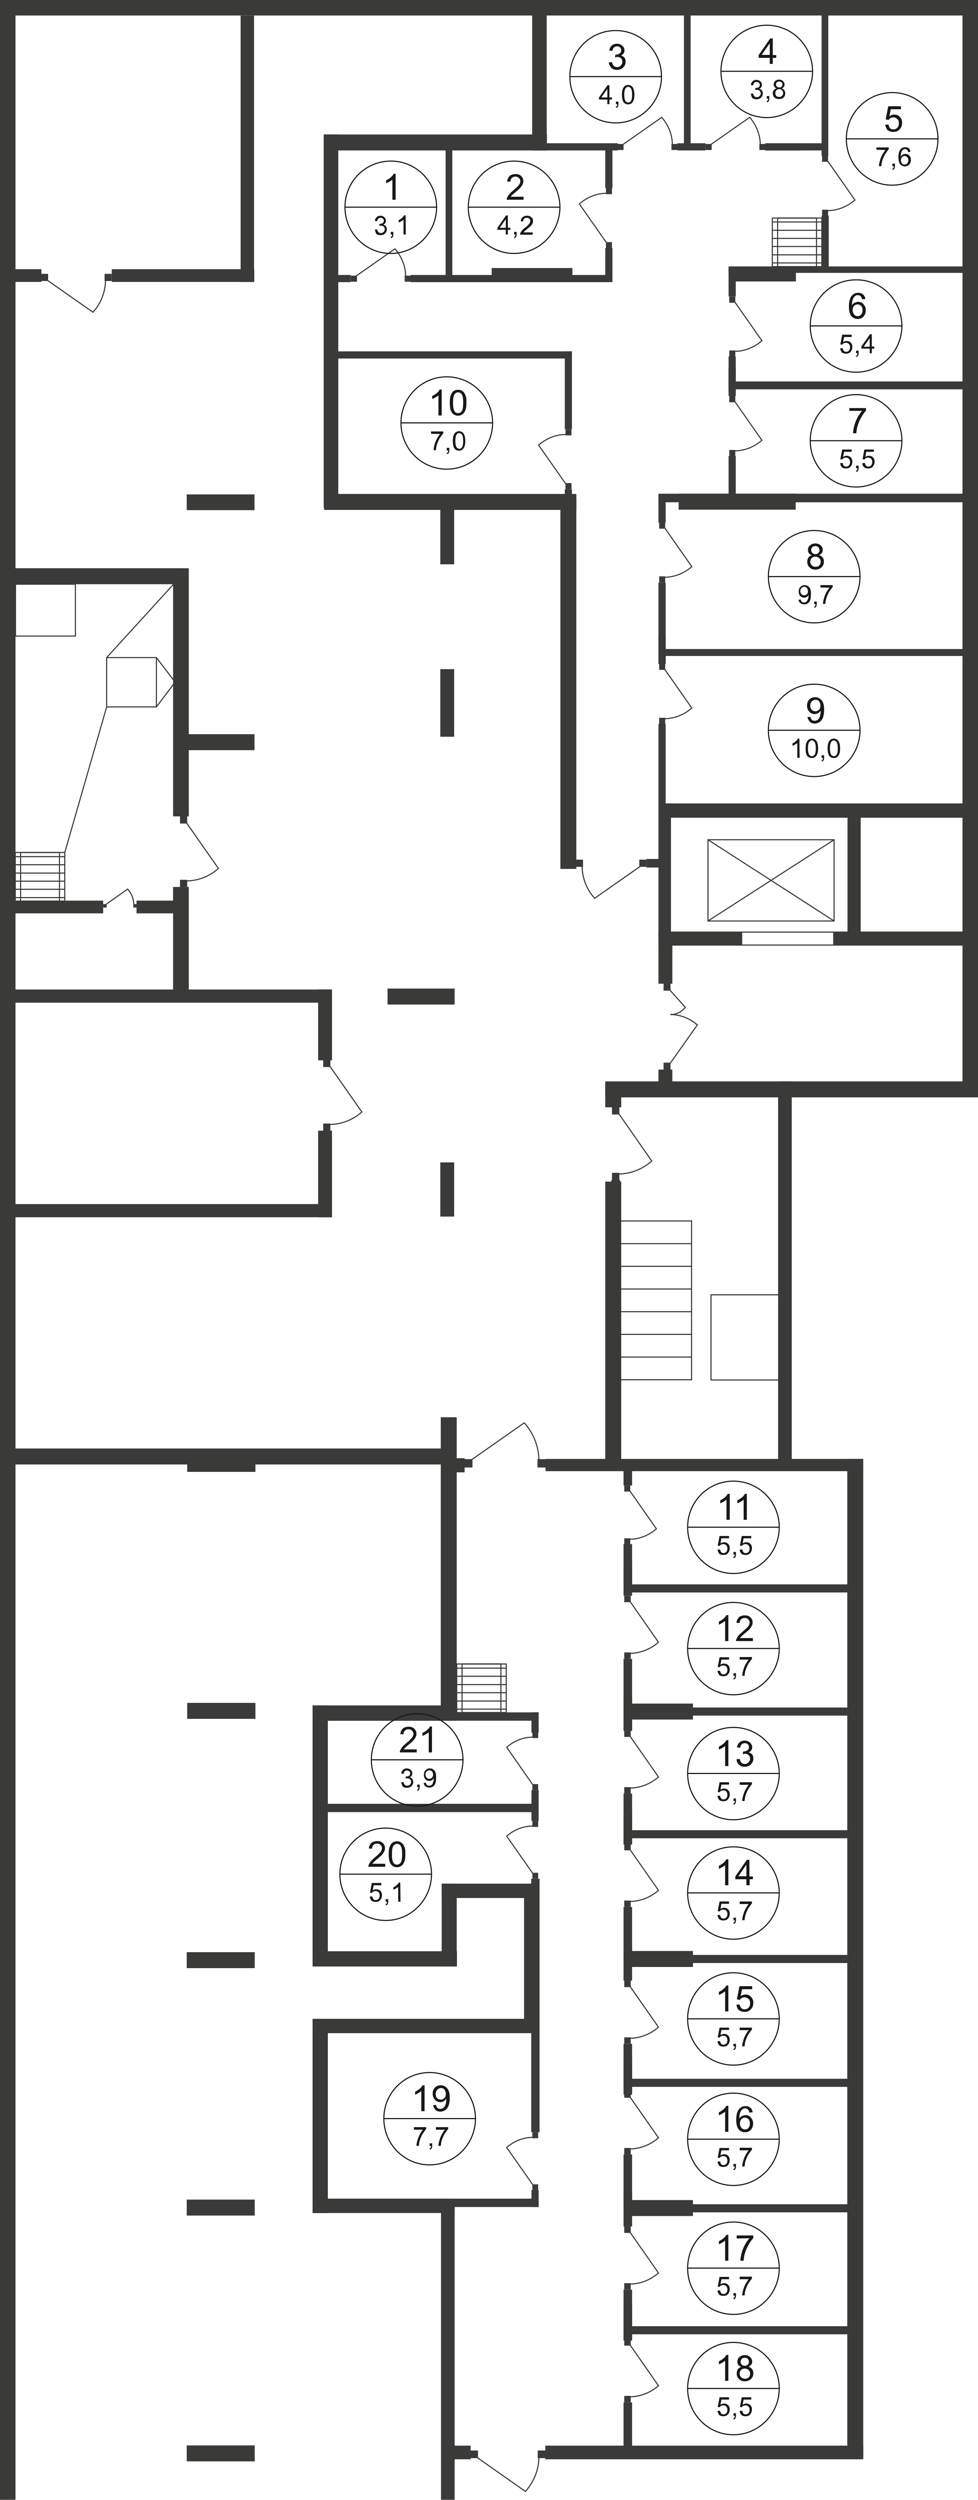 <?xml version="1.0" encoding="utf-8"?>
<!-- Generator: Adobe Illustrator 28.0.0, SVG Export Plug-In . SVG Version: 6.00 Build 0)  -->
<svg version="1.1" id="Слой_1" xmlns="http://www.w3.org/2000/svg" xmlns:xlink="http://www.w3.org/1999/xlink" x="0px" y="0px"
	 viewBox="0 0 422.7 1080" style="enable-background:new 0 0 422.7 1080;" xml:space="preserve">
<style type="text/css">
	.st0{display:none;}
	.st1{display:inline;fill-rule:evenodd;clip-rule:evenodd;fill:#CAE9FB;}
	.st2{fill:#3A3A39;}
	.st3{fill:none;stroke:#3A3A39;stroke-width:0.479;stroke-linecap:round;stroke-linejoin:round;}
	.st4{fill:none;stroke:#3A3A39;stroke-width:0.479;stroke-miterlimit:22.926;}
	.st5{fill:none;stroke:#181716;stroke-width:0.479;stroke-miterlimit:10;}
	.st6{fill:#181716;}
</style>
<g id="Layer_2" class="st0">
	<polygon id="_x31_" class="st1" points="192.8,119.2 171,119.2 146.2,119.2 146.2,65.1 192.8,65.1 	"/>
	<polygon id="_x32_" class="st1" points="261.9,118.8 195.5,118.8 195.5,65.1 261.9,65.1 261.9,92.1 	"/>
	<polygon id="_x33_" class="st1" points="295.6,62.2 281.8,62.2 236.3,62.2 236.3,6.7 295.6,6.7 	"/>
	<polygon id="_x34_" class="st1" points="355.1,62.2 321.4,62.2 298.5,62.2 298.5,6.7 355.1,6.7 	"/>
	<polygon id="_x35_" class="st1" points="416,115.1 358,115.1 358,80.2 358,6.7 416,6.7 	"/>
	<polygon id="_x36_" class="st1" points="318.1,164.8 318.1,121.5 344,121.5 344,117.9 416,117.9 416,164.9 	"/>
	<polygon id="_x37_" class="st1" points="416,213.3 318.1,213.3 318.1,185.4 318.1,168.3 416,168.3 	"/>
	<polygon id="_x39_" class="st1" points="416,347.1 287.2,347.1 287.2,303.8 287.2,283.4 416,283.4 	"/>
	<polygon id="_x31_0" class="st1" points="244.4,213.4 146.2,213.4 146.2,154.9 244.4,154.9 244.4,197.1 	"/>
	<polygon id="_x38_" class="st1" points="287.5,280.4 287.5,216.8 293.3,216.8 293.3,219.7 343.9,219.7 343.9,216.8 416,216.8 
		416,280.4 	"/>
	<polygon id="_x31_1" class="st1" points="366.2,684.5 273.1,684.5 273.1,656.6 273.1,635.6 366.2,635.6 	"/>
	<polygon id="_x32_1" class="st1" points="229.6,779.3 141.7,779.3 141.7,743.4 229.6,743.4 229.6,758.7 	"/>
	<polygon id="_x32_0" class="st1" points="190.9,782.9 141.7,782.9 141.7,842.9 190.9,842.9 190.9,813.8 229.6,813.8 229.6,782.9 	
		"/>
	<polygon id="_x31_2" class="st1" points="273.1,688 273.1,736 299.5,736 299.5,737.7 366.2,737.7 366.2,736 366.2,688 	"/>
	<polygon id="_x31_3" class="st1" points="299.5,741.2 299.5,742.9 273.1,742.9 273.1,790.7 366.2,790.7 366.2,742.9 366.2,741.2 	
		"/>
	<polygon id="_x31_4" class="st1" points="273.1,794.2 273.1,842.9 299.5,842.9 299.5,844.6 366.2,844.6 366.2,842.9 366.2,794.2 	
		"/>
	<polygon id="_x31_5" class="st1" points="299.5,848 299.5,849.8 273.1,849.8 273.1,898.1 299.5,898.1 366.2,898.1 366.2,848 	"/>
	<polygon id="_x31_6" class="st1" points="299.5,901.6 273.1,901.6 273.1,950.5 299.5,950.5 299.5,952.3 366.2,952.3 366.2,901.6 	
		"/>
	<polygon id="_x31_9" class="st1" points="229.8,949.9 141.7,949.9 141.7,878.4 229.8,878.4 229.8,930.8 	"/>
	<polygon id="_x31_7" class="st1" points="273.1,1005 273.1,957.5 299.5,957.5 299.5,955.7 366.2,955.7 366.2,1005 	"/>
	<polygon id="_x31_8" class="st1" points="366.2,1056.6 273.1,1056.6 273.1,1024.2 273.1,1008.5 366.2,1008.5 	"/>
</g>
<g id="Layer_1">
	<rect class="st2" width="6.7" height="1080"/>
	<rect x="242.2" y="215" class="st2" width="6.9" height="160.4"/>
	<rect x="80.9" y="735.7" class="st2" width="29.5" height="6.9"/>
	<rect x="5.3" y="116.3" class="st2" width="12.6" height="5.5"/>
	<rect x="293.3" y="213.3" class="st2" width="50.6" height="6.9"/>
	<rect x="315.7" y="115.3" class="st2" width="28.3" height="6.3"/>
	<rect x="286.5" y="347.1" class="st2" width="136.2" height="6.2"/>
	<rect x="286.7" y="347.1" class="st2" width="3.3" height="56"/>
	<rect x="366.3" y="349.8" class="st2" width="5.7" height="53.9"/>
	<rect x="284.6" y="402.6" class="st2" width="36.2" height="5.8"/>
	<rect x="190.3" y="502.2" class="st2" width="6" height="23.4"/>
	<rect x="5.5" y="520.2" class="st2" width="137.6" height="5.7"/>
	<rect x="3.3" y="625.8" class="st2" width="190.9" height="6.9"/>
	<rect x="270.3" y="736" class="st2" width="29.2" height="6.9"/>
	<rect x="235.8" y="630.3" class="st2" width="137.2" height="5.3"/>
	<rect x="261.6" y="467.2" class="st2" width="160.5" height="6.9"/>
	<rect x="261.6" y="510.5" class="st2" width="6.9" height="123.3"/>
	<rect x="284.6" y="213.3" class="st2" width="137.6" height="3.7"/>
	<rect x="314.9" y="115.1" class="st2" width="107.3" height="2.8"/>
	<rect x="295.6" y="4.8" class="st2" width="2.9" height="58.7"/>
	<rect x="287.2" y="280.4" class="st2" width="130.1" height="3"/>
	<rect x="76.5" y="317.2" class="st2" width="33.5" height="6.9"/>
	<rect x="135.1" y="736.8" class="st2" width="6.6" height="112.6"/>
	<rect x="336.3" y="467.2" class="st2" width="5.9" height="164.2"/>
	<rect x="306" y="362.8" class="st3" width="54.5" height="35.1"/>
	<line class="st3" x1="360.5" y1="362.8" x2="306" y2="397.9"/>
	<line class="st3" x1="306" y1="362.8" x2="360.5" y2="397.9"/>
	<rect x="286.3" y="402.7" class="st3" width="131.2" height="5.6"/>
	<line class="st3" x1="298.9" y1="527.5" x2="265.6" y2="527.5"/>
	<line class="st3" x1="298.9" y1="537.3" x2="265.6" y2="537.3"/>
	<line class="st3" x1="298.9" y1="547.1" x2="265.6" y2="547.1"/>
	<line class="st3" x1="298.9" y1="556.9" x2="265.6" y2="556.9"/>
	<line class="st3" x1="298.9" y1="566.7" x2="265.6" y2="566.7"/>
	<line class="st3" x1="298.9" y1="576.5" x2="265.6" y2="576.5"/>
	<line class="st3" x1="298.9" y1="586.3" x2="265.6" y2="586.3"/>
	<line class="st3" x1="298.9" y1="596.1" x2="265.6" y2="596.1"/>
	<line class="st3" x1="298.9" y1="596.1" x2="298.9" y2="527.4"/>
	<rect x="190.6" y="950.2" class="st2" width="5.9" height="129.8"/>
	<rect x="200.6" y="630.4" class="st2" width="3.6" height="3.6"/>
	<rect x="232.3" y="630.4" class="st2" width="3.6" height="3.6"/>
	<path class="st4" d="M203.5,630.9l23.1-16.2c3.9,4.4,6.3,10.2,6.3,16.1"/>
	<rect x="266.8" y="62.2" class="st2" width="2.7" height="2.6"/>
	<rect x="290.2" y="62.2" class="st2" width="2.7" height="2.6"/>
	<path class="st4" d="M269,62.6l17-11.9c2.9,3.3,4.6,7.5,4.6,11.9"/>
	<rect x="286.8" y="459.1" class="st2" width="3" height="3.1"/>
	<rect x="286.8" y="424.8" class="st2" width="3" height="3.2"/>
	<path class="st4" d="M289.3,459.9l12.1-17.1c-3.2-2.8-7.4-4.5-11.7-4.5"/>
	<path class="st4" d="M289.3,427.5l6.9,7.7c-1.7,2-3.8,3.2-6.5,3.1"/>
	<rect x="190.5" y="612.3" class="st2" width="6.9" height="130.2"/>
	<rect x="192.6" y="61.3" class="st2" width="2.9" height="58.4"/>
	<rect x="80.7" y="213.6" class="st2" width="29.3" height="6.8"/>
	<rect x="0.1" y="0" class="st2" width="421.1" height="6.7"/>
	<rect x="48.3" y="116.3" class="st2" width="61.6" height="5.5"/>
	<rect x="104" y="6.7" class="st2" width="5.8" height="115.1"/>
	<rect x="80.7" y="1056.5" class="st2" width="29.4" height="6.9"/>
	<rect x="80.7" y="950.3" class="st2" width="29.4" height="6.9"/>
	<rect x="80.7" y="843.4" class="st2" width="29.4" height="6.9"/>
	<rect x="236.3" y="61.9" class="st2" width="30.7" height="3.1"/>
	<rect x="355.1" y="5.8" class="st2" width="2.9" height="61.5"/>
	<rect x="330.8" y="61.9" class="st2" width="25.7" height="3.1"/>
	<rect x="292.8" y="61.9" class="st2" width="12.1" height="3.1"/>
	<rect x="304.9" y="62.2" class="st2" width="2.7" height="2.6"/>
	<rect x="328.2" y="62.2" class="st2" width="2.7" height="2.6"/>
	<path class="st4" d="M307,62.6l17-11.9c2.9,3.3,4.6,7.5,4.6,11.9"/>
	<rect x="330.8" y="61.9" class="st2" width="15.2" height="3.1"/>
	<rect x="314.9" y="116" class="st2" width="3.1" height="12.1"/>
	<rect x="315.2" y="128.1" class="st2" width="2.6" height="2.7"/>
	<rect x="315.2" y="151.4" class="st2" width="2.6" height="2.7"/>
	<path class="st4" d="M317.4,130.2l11.9,17c-3.3,2.9-7.5,4.6-11.9,4.6"/>
	<rect x="314.9" y="154" class="st2" width="3.1" height="15.2"/>
	<rect x="314.9" y="159" class="st2" width="3.1" height="12.1"/>
	<rect x="315.2" y="171.1" class="st2" width="2.6" height="2.7"/>
	<rect x="315.2" y="194.4" class="st2" width="2.6" height="2.7"/>
	<path class="st4" d="M317.4,173.2l11.9,17c-3.3,2.9-7.5,4.6-11.9,4.6"/>
	<rect x="314.9" y="197" class="st2" width="3.1" height="18.7"/>
	<rect x="284.6" y="213.7" class="st2" width="3.1" height="12.1"/>
	<rect x="284.9" y="225.7" class="st2" width="2.6" height="2.7"/>
	<rect x="284.9" y="249" class="st2" width="2.6" height="2.7"/>
	<path class="st4" d="M287.1,227.8l11.9,17c-3.3,2.9-7.5,4.6-11.9,4.6"/>
	<rect x="284.6" y="251.7" class="st2" width="3.1" height="35.1"/>
	<rect x="284.6" y="274.7" class="st2" width="3.1" height="12.1"/>
	<rect x="284.9" y="286.7" class="st2" width="2.6" height="2.7"/>
	<rect x="284.9" y="310.1" class="st2" width="2.6" height="2.7"/>
	<path class="st4" d="M287.1,288.9l11.9,17c-3.3,2.9-7.5,4.6-11.9,4.6"/>
	<rect x="284.6" y="312.7" class="st2" width="3.1" height="95.6"/>
	<rect x="360.1" y="402.6" class="st2" width="59.6" height="5.8"/>
	<rect x="261.6" y="107.2" class="st2" width="3.1" height="12.1"/>
	<rect x="261.9" y="104.6" class="st2" width="2.6" height="2.7"/>
	<rect x="261.9" y="81.2" class="st2" width="2.6" height="2.7"/>
	<path class="st4" d="M262.3,105.1l-11.9-17c3.3-2.9,7.5-4.6,11.9-4.6"/>
	<rect x="261.6" y="64.4" class="st2" width="3.1" height="16.9"/>
	<rect x="244.1" y="211.4" class="st2" width="3.1" height="12.1"/>
	<rect x="244.4" y="208.7" class="st2" width="2.6" height="2.7"/>
	<rect x="244.4" y="185.4" class="st2" width="2.6" height="2.7"/>
	<path class="st4" d="M244.7,209.3l-11.9-17c3.3-2.9,7.5-4.6,11.9-4.6"/>
	<rect x="244.1" y="151.8" class="st2" width="3.1" height="33.6"/>
	<rect x="143.3" y="151.8" class="st2" width="103.9" height="3.1"/>
	<rect x="77.5" y="338.5" class="st2" width="3.7" height="14.2"/>
	<rect x="77.8" y="352.7" class="st2" width="3.1" height="3.1"/>
	<rect x="77.8" y="380.1" class="st2" width="3.1" height="3.1"/>
	<path class="st4" d="M80.4,355.2l14,20c-3.8,3.4-8.8,5.4-14,5.4"/>
	<rect x="77.5" y="383.2" class="st2" width="3.7" height="17.9"/>
	<rect x="279.4" y="371.1" class="st2" width="8.9" height="3.7"/>
	<rect x="276.3" y="371.4" class="st2" width="3.1" height="3.1"/>
	<rect x="248.9" y="371.4" class="st2" width="3.1" height="3.1"/>
	<path class="st4" d="M277,374.1l-20,14c-3.4-3.8-5.4-8.8-5.4-13.9"/>
	<rect x="269.5" y="632.1" class="st2" width="3.7" height="9.7"/>
	<rect x="269.8" y="641.8" class="st2" width="2.6" height="2.6"/>
	<rect x="269.8" y="664.6" class="st2" width="2.6" height="2.6"/>
	<path class="st4" d="M272,643.8l11.7,16.7c-3.2,2.8-7.3,4.5-11.6,4.5"/>
	<rect x="269.5" y="667.1" class="st2" width="3.7" height="17.9"/>
	<rect x="269.5" y="675.2" class="st2" width="3.7" height="14.2"/>
	<rect x="269.8" y="689.4" class="st2" width="2.8" height="2.8"/>
	<rect x="269.8" y="713.9" class="st2" width="2.8" height="2.8"/>
	<path class="st4" d="M272.1,691.6l12.5,17.9c-3.4,3-7.9,4.8-12.5,4.8"/>
	<rect x="269.5" y="716.7" class="st2" width="3.7" height="31.1"/>
	<rect x="269.5" y="733.4" class="st2" width="3.7" height="14.2"/>
	<rect x="269.8" y="747.6" class="st2" width="2.8" height="2.8"/>
	<rect x="269.8" y="772.1" class="st2" width="2.8" height="2.8"/>
	<path class="st4" d="M272.1,749.8l12.5,17.9c-3.4,3-7.9,4.8-12.5,4.8"/>
	<rect x="269.5" y="774.9" class="st2" width="3.7" height="22"/>
	<rect x="269.5" y="782.4" class="st2" width="3.7" height="14.2"/>
	<rect x="269.8" y="796.6" class="st2" width="2.8" height="2.8"/>
	<rect x="269.8" y="821.1" class="st2" width="2.8" height="2.8"/>
	<path class="st4" d="M272.1,798.8l12.5,17.9c-3.4,3-7.9,4.8-12.5,4.8"/>
	<rect x="269.5" y="823.9" class="st2" width="3.7" height="22"/>
	<rect x="269.5" y="841.5" class="st2" width="3.7" height="14.2"/>
	<rect x="269.8" y="855.7" class="st2" width="2.8" height="2.8"/>
	<rect x="269.8" y="880.2" class="st2" width="2.8" height="2.8"/>
	<path class="st4" d="M272.1,857.9l12.5,17.9c-3.4,3-7.9,4.8-12.5,4.8"/>
	<rect x="269.5" y="883" class="st2" width="3.7" height="22"/>
	<rect x="269.5" y="889.3" class="st2" width="3.7" height="14.2"/>
	<rect x="269.8" y="903.5" class="st2" width="2.8" height="2.8"/>
	<rect x="269.8" y="928" class="st2" width="2.8" height="2.8"/>
	<path class="st4" d="M272.1,905.7l12.5,17.9c-3.4,3-7.9,4.8-12.5,4.8"/>
	<rect x="269.5" y="930.8" class="st2" width="3.7" height="22"/>
	<rect x="269.5" y="947.7" class="st2" width="3.7" height="14.2"/>
	<rect x="269.8" y="961.9" class="st2" width="2.8" height="2.8"/>
	<rect x="269.8" y="986.4" class="st2" width="2.8" height="2.8"/>
	<path class="st4" d="M272.1,964.1l12.5,17.9c-3.4,3-7.9,4.8-12.5,4.8"/>
	<rect x="269.5" y="989.2" class="st2" width="3.7" height="22"/>
	<rect x="269.5" y="996.4" class="st2" width="3.7" height="14.2"/>
	<rect x="269.8" y="1010.6" class="st2" width="2.8" height="2.8"/>
	<rect x="269.8" y="1035.1" class="st2" width="2.8" height="2.8"/>
	<path class="st4" d="M272.1,1012.8l12.5,17.9c-3.4,3-7.9,4.8-12.5,4.8"/>
	<rect x="269.5" y="1037.9" class="st2" width="3.7" height="22"/>
	<rect x="270.3" y="737.7" class="st2" width="100.9" height="3.5"/>
	<rect x="270.3" y="684.5" class="st2" width="100.9" height="3.5"/>
	<rect x="270.3" y="790.7" class="st2" width="100.9" height="3.5"/>
	<rect x="270.3" y="842.9" class="st2" width="29.2" height="6.9"/>
	<rect x="270.3" y="844.6" class="st2" width="100.9" height="3.5"/>
	<rect x="270.3" y="950.5" class="st2" width="29.2" height="6.9"/>
	<rect x="270.3" y="952.3" class="st2" width="100.9" height="3.5"/>
	<rect x="270.3" y="1005" class="st2" width="100.9" height="3.5"/>
	<rect x="270.3" y="898.1" class="st2" width="100.9" height="3.5"/>
	<rect x="80.9" y="629" class="st2" width="29.5" height="6.9"/>
	<rect x="191.6" y="630" class="st2" width="9.2" height="6.1"/>
	<rect x="137.5" y="488.5" class="st2" width="6" height="37.4"/>
	<rect x="5.5" y="427.5" class="st2" width="137.6" height="5.7"/>
	<rect x="137.5" y="427.5" class="st2" width="6" height="30.6"/>
	<rect x="5.5" y="245.5" class="st2" width="76" height="6.9"/>
	<rect x="74.8" y="245.5" class="st2" width="6.8" height="107.2"/>
	<rect x="74.8" y="383.2" class="st2" width="6.8" height="47.3"/>
	<rect x="3.4" y="389.1" class="st2" width="41.2" height="5.5"/>
	<rect x="59" y="389.1" class="st2" width="20.8" height="5.5"/>
	<rect x="190.3" y="289.1" class="st2" width="6" height="29.2"/>
	<rect x="190.3" y="214.6" class="st2" width="6" height="29.2"/>
	<rect x="140.1" y="58.1" class="st2" width="96.3" height="6.9"/>
	<rect x="230" y="3.4" class="st2" width="6.3" height="61.6"/>
	<rect x="139.9" y="58.1" class="st2" width="6.3" height="161.3"/>
	<rect x="140.1" y="213.4" class="st2" width="109" height="6.9"/>
	<rect x="212.5" y="115.8" class="st2" width="34.9" height="6"/>
	<rect x="141" y="118.8" class="st2" width="10.6" height="3.1"/>
	<rect x="151.6" y="119.1" class="st2" width="2.7" height="2.6"/>
	<rect x="174.9" y="119.1" class="st2" width="2.7" height="2.6"/>
	<path class="st4" d="M153.7,119.4l17-11.9c2.9,3.3,4.6,7.5,4.6,11.9"/>
	<rect x="177.5" y="118.8" class="st2" width="87.2" height="3.1"/>
	<rect x="355.3" y="67.2" class="st2" width="2.6" height="2.7"/>
	<rect x="355.3" y="90.6" class="st2" width="2.6" height="2.7"/>
	<path class="st4" d="M357.6,69.4l11.9,17c-3.3,2.9-7.5,4.6-11.9,4.6"/>
	<rect x="355.1" y="93.2" class="st2" width="3.1" height="23.1"/>
	<rect x="315" y="164.8" class="st2" width="104.9" height="3.4"/>
	<rect x="416" class="st2" width="6.7" height="474.1"/>
	<rect x="261.6" y="467.6" class="st2" width="6.9" height="10.8"/>
	<rect x="284.6" y="462.1" class="st2" width="6" height="9.8"/>
	<rect x="284.6" y="405.7" class="st2" width="6" height="19.3"/>
	<rect x="167.5" y="427.1" class="st2" width="29" height="6.9"/>
	<rect x="139.4" y="443.8" class="st2" width="3.7" height="14.2"/>
	<rect x="139.7" y="457.9" class="st2" width="3.1" height="3.1"/>
	<rect x="139.7" y="485.4" class="st2" width="3.1" height="3.1"/>
	<path class="st4" d="M142.4,460.4l14,20c-3.8,3.4-8.8,5.4-14,5.4"/>
	<rect x="139.4" y="488.5" class="st2" width="3.7" height="17.9"/>
	<rect x="8.8" y="118" class="st2" width="8.9" height="3.7"/>
	<rect x="17.7" y="118.3" class="st2" width="3.1" height="3.1"/>
	<rect x="45.2" y="118.3" class="st2" width="3.1" height="3.1"/>
	<path class="st4" d="M20.2,120.9l20,14c3.4-3.8,5.4-8.8,5.4-13.9"/>
	<rect x="44.6" y="390.6" class="st2" width="1.5" height="1.5"/>
	<rect x="57.6" y="390.6" class="st2" width="1.5" height="1.5"/>
	<path class="st4" d="M45.7,390.8l9.5-6.7c1.6,1.8,2.6,4.2,2.6,6.6"/>
	<rect x="264.5" y="478.2" class="st2" width="3.2" height="3.3"/>
	<rect x="264.5" y="506.7" class="st2" width="3.2" height="3.3"/>
	<path class="st4" d="M267.2,480.8l14.5,20.8c-4,3.5-9.1,5.6-14.5,5.6"/>
	<rect x="264.2" y="509.8" class="st2" width="3.8" height="18.6"/>
	<rect x="366.2" y="630.3" class="st2" width="6.9" height="431.7"/>
	<rect x="235.7" y="1056.6" class="st2" width="137.4" height="5.9"/>
	<rect x="193.5" y="1056.6" class="st2" width="9.9" height="5.9"/>
	<rect x="203.3" y="1058.7" class="st2" width="3.3" height="3.3"/>
	<rect x="232.4" y="1058.7" class="st2" width="3.3" height="3.3"/>
	<path class="st4" d="M205.9,1061.5l21.2,14.9c3.6-4.1,5.8-9.3,5.8-14.8"/>
	<rect x="135.1" y="736.8" class="st2" width="62.4" height="6.6"/>
	<rect x="226.5" y="813.9" class="st2" width="6.6" height="64.3"/>
	<rect x="135.1" y="872.5" class="st2" width="6.6" height="83.6"/>
	<rect x="135.1" y="843" class="st2" width="62.4" height="6.6"/>
	<rect x="190.9" y="813.8" class="st2" width="6.5" height="35.7"/>
	<rect x="190.9" y="813.8" class="st2" width="42.2" height="6.2"/>
	<rect x="135.1" y="872.2" class="st2" width="98" height="6.2"/>
	<rect x="135.1" y="949.9" class="st2" width="61.4" height="6.2"/>
	<rect x="135.1" y="949.9" class="st2" width="97.7" height="3.6"/>
	<rect x="139.6" y="779.3" class="st2" width="91.7" height="3.6"/>
	<rect x="140.8" y="739.8" class="st2" width="92" height="3.6"/>
	<rect x="229.7" y="739.8" class="st2" width="3.1" height="8.8"/>
	<rect x="229.7" y="773.4" class="st2" width="3.1" height="13.3"/>
	<rect x="229.6" y="811.7" class="st2" width="3.6" height="109.5"/>
	<rect x="229.7" y="946.2" class="st2" width="3.1" height="7.3"/>
	<rect x="230.1" y="943.7" class="st2" width="2.5" height="2.6"/>
	<rect x="230.1" y="921.2" class="st2" width="2.5" height="2.6"/>
	<path class="st4" d="M230.5,944.2L219,927.8c3.1-2.8,7.2-4.4,11.4-4.4"/>
	<rect x="230.1" y="809.1" class="st2" width="2.5" height="2.6"/>
	<rect x="230.1" y="786.7" class="st2" width="2.5" height="2.6"/>
	<path class="st4" d="M230.5,809.7L219,793.3c3.1-2.8,7.2-4.4,11.4-4.4"/>
	<rect x="230.1" y="770.8" class="st2" width="2.5" height="2.6"/>
	<rect x="230.1" y="748.3" class="st2" width="2.5" height="2.6"/>
	<path class="st4" d="M230.5,771.4L219,754.9c3.1-2.8,7.2-4.4,11.4-4.4"/>
	<line class="st3" x1="218.8" y1="738.4" x2="197.6" y2="738.4"/>
	<line class="st3" x1="218.8" y1="734.9" x2="197.6" y2="734.9"/>
	<line class="st3" x1="218.8" y1="731.3" x2="197.6" y2="731.3"/>
	<line class="st3" x1="218.8" y1="727.8" x2="197.6" y2="727.8"/>
	<line class="st3" x1="218.8" y1="724.2" x2="197.6" y2="724.2"/>
	<line class="st3" x1="218.8" y1="720.7" x2="197.6" y2="720.7"/>
	<rect x="197.4" y="718.9" class="st3" width="21.4" height="21"/>
	<rect x="199.7" y="718.9" class="st3" width="16.8" height="21"/>
	<line class="st3" x1="28" y1="387.8" x2="6.8" y2="387.8"/>
	<line class="st3" x1="28" y1="384.2" x2="6.8" y2="384.2"/>
	<line class="st3" x1="28" y1="380.7" x2="6.8" y2="380.7"/>
	<line class="st3" x1="28" y1="377.2" x2="6.8" y2="377.2"/>
	<line class="st3" x1="28" y1="373.6" x2="6.8" y2="373.6"/>
	<line class="st3" x1="28" y1="370.1" x2="6.8" y2="370.1"/>
	<rect x="6.6" y="368.3" class="st3" width="21.4" height="21"/>
	<rect x="8.9" y="368.3" class="st3" width="16.8" height="21"/>
	<line class="st3" x1="355.2" y1="113.6" x2="334.1" y2="113.6"/>
	<line class="st3" x1="355.2" y1="110.1" x2="334.1" y2="110.1"/>
	<line class="st3" x1="355.2" y1="106.5" x2="334.1" y2="106.5"/>
	<line class="st3" x1="355.2" y1="103" x2="334.1" y2="103"/>
	<line class="st3" x1="355.2" y1="99.5" x2="334.1" y2="99.5"/>
	<line class="st3" x1="355.2" y1="95.9" x2="334.1" y2="95.9"/>
	<rect x="333.8" y="94.2" class="st3" width="21.4" height="21"/>
	<rect x="336.1" y="94.2" class="st3" width="16.8" height="21"/>
	<path class="st5" d="M188.7,89.5c0,11-8.9,20-19.8,20s-19.8-8.9-19.8-20s8.9-19.9,19.8-19.9C179.8,69.5,188.7,78.5,188.7,89.5z"/>
	<line class="st5" x1="149" y1="89.5" x2="188.9" y2="89.5"/>
	<path class="st6" d="M171,86.3h-1.4v-8.7c-0.3,0.3-0.8,0.6-1.3,0.9c-0.5,0.3-1,0.5-1.4,0.7v-1.3c0.8-0.4,1.4-0.8,2-1.3
		c0.6-0.5,1-1,1.2-1.5h0.9C171,75.2,171,86.3,171,86.3z"/>
	<path class="st6" d="M162,99.2l1-0.1c0.1,0.6,0.3,1,0.6,1.2c0.3,0.3,0.6,0.4,1,0.4c0.5,0,0.9-0.2,1.2-0.5c0.3-0.3,0.5-0.7,0.5-1.2
		c0-0.5-0.2-0.8-0.5-1.1c-0.3-0.3-0.7-0.4-1.2-0.4c-0.2,0-0.4,0-0.7,0.1l0.1-0.9c0.1,0,0.1,0,0.2,0c0.4,0,0.8-0.1,1.2-0.3
		c0.3-0.2,0.5-0.6,0.5-1c0-0.4-0.1-0.7-0.4-0.9c-0.2-0.2-0.6-0.4-1-0.4c-0.4,0-0.7,0.1-1,0.4c-0.3,0.2-0.4,0.6-0.5,1.1l-1-0.2
		c0.1-0.7,0.4-1.2,0.8-1.6c0.4-0.4,1-0.6,1.6-0.6c0.4,0,0.9,0.1,1.2,0.3c0.4,0.2,0.7,0.5,0.9,0.8c0.2,0.3,0.3,0.7,0.3,1.1
		c0,0.4-0.1,0.7-0.3,1c-0.2,0.3-0.5,0.5-0.8,0.7c0.5,0.1,0.9,0.3,1.1,0.7c0.3,0.4,0.4,0.8,0.4,1.3c0,0.7-0.3,1.3-0.8,1.8
		c-0.5,0.5-1.2,0.7-2,0.7c-0.7,0-1.3-0.2-1.8-0.6C162.4,100.4,162.1,99.8,162,99.2L162,99.2z"/>
	<path class="st6" d="M168.9,101.3v-1.1h1.1v1.1c0,0.4-0.1,0.8-0.2,1c-0.1,0.3-0.4,0.5-0.7,0.6l-0.3-0.4c0.2-0.1,0.4-0.2,0.5-0.4
		c0.1-0.2,0.2-0.4,0.2-0.8H168.9L168.9,101.3z"/>
	<path class="st6" d="M175.4,101.3h-1v-6.4c-0.2,0.2-0.6,0.5-1,0.7c-0.4,0.2-0.7,0.4-1.1,0.5v-1c0.6-0.3,1.1-0.6,1.5-1
		c0.4-0.4,0.7-0.7,0.9-1.1h0.6L175.4,101.3L175.4,101.3z"/>
	<path class="st5" d="M242,89.5c0,11-8.9,20-19.8,20s-19.8-8.9-19.8-20s8.9-19.9,19.8-19.9S242,78.5,242,89.5z"/>
	<line class="st5" x1="202.3" y1="89.5" x2="242.2" y2="89.5"/>
	<path class="st6" d="M226.3,85v1.3H219c0-0.3,0-0.6,0.2-0.9c0.2-0.5,0.5-1,0.9-1.5s1-1,1.8-1.7c1.2-1,2-1.8,2.4-2.3
		c0.4-0.6,0.6-1.1,0.6-1.6c0-0.5-0.2-1-0.6-1.4c-0.4-0.4-0.9-0.6-1.5-0.6c-0.7,0-1.2,0.2-1.6,0.6c-0.4,0.4-0.6,0.9-0.6,1.6l-1.4-0.1
		c0.1-1,0.5-1.8,1.1-2.4c0.6-0.5,1.5-0.8,2.5-0.8c1.1,0,1.9,0.3,2.5,0.9c0.6,0.6,0.9,1.3,0.9,2.2c0,0.4-0.1,0.9-0.3,1.3
		c-0.2,0.4-0.5,0.9-0.9,1.4c-0.4,0.5-1.1,1.1-2.1,1.9c-0.8,0.7-1.3,1.1-1.6,1.4c-0.2,0.2-0.4,0.5-0.6,0.7L226.3,85L226.3,85z"/>
	<path class="st6" d="M218.6,101.3v-2H215v-0.9l3.7-5.3h0.8v5.3h1.1v0.9h-1.1v2H218.6L218.6,101.3z M218.6,98.4v-3.7l-2.6,3.7H218.6
		z"/>
	<path class="st6" d="M222.2,101.3v-1.1h1.1v1.1c0,0.4-0.1,0.8-0.2,1c-0.1,0.3-0.4,0.5-0.7,0.6l-0.3-0.4c0.2-0.1,0.4-0.2,0.5-0.4
		c0.1-0.2,0.2-0.4,0.2-0.8H222.2L222.2,101.3z"/>
	<path class="st6" d="M230.2,100.4v1h-5.4c0-0.2,0-0.5,0.1-0.7c0.1-0.4,0.4-0.7,0.7-1.1c0.3-0.4,0.7-0.8,1.3-1.2
		c0.9-0.7,1.5-1.3,1.8-1.7c0.3-0.4,0.5-0.8,0.5-1.2c0-0.4-0.1-0.7-0.4-1c-0.3-0.3-0.7-0.4-1.1-0.4c-0.5,0-0.9,0.1-1.2,0.4
		c-0.3,0.3-0.4,0.7-0.4,1.2l-1-0.1c0.1-0.8,0.3-1.4,0.8-1.8c0.5-0.4,1.1-0.6,1.9-0.6c0.8,0,1.4,0.2,1.9,0.7c0.5,0.4,0.7,1,0.7,1.6
		c0,0.3-0.1,0.6-0.2,1c-0.1,0.3-0.4,0.7-0.7,1c-0.3,0.3-0.8,0.8-1.6,1.4c-0.6,0.5-1,0.9-1.2,1c-0.2,0.2-0.3,0.4-0.4,0.5L230.2,100.4
		L230.2,100.4z"/>
	<path class="st5" d="M351.2,30.8c0,11-8.9,20-19.8,20c-10.9,0-19.8-8.9-19.8-20s8.9-19.9,19.8-19.9S351.2,19.8,351.2,30.8z"/>
	<line class="st5" x1="311.5" y1="30.8" x2="351.4" y2="30.8"/>
	<path class="st6" d="M332.7,27.6v-2.6h-4.8v-1.2l5-7.2h1.1v7.2h1.5v1.2h-1.5v2.6H332.7z M332.7,23.7v-5l-3.5,5H332.7z"/>
	<path class="st6" d="M324.5,40.5l1-0.1c0.1,0.6,0.3,1,0.6,1.2c0.3,0.3,0.6,0.4,1,0.4c0.5,0,0.9-0.2,1.2-0.5
		c0.3-0.3,0.5-0.7,0.5-1.2c0-0.5-0.2-0.8-0.5-1.1c-0.3-0.3-0.7-0.4-1.2-0.4c-0.2,0-0.4,0-0.7,0.1l0.1-0.9c0.1,0,0.1,0,0.2,0
		c0.4,0,0.8-0.1,1.2-0.3c0.3-0.2,0.5-0.6,0.5-1c0-0.4-0.1-0.7-0.4-0.9c-0.2-0.2-0.6-0.4-1-0.4c-0.4,0-0.7,0.1-1,0.4
		c-0.3,0.2-0.4,0.6-0.5,1.1l-1-0.2c0.1-0.7,0.4-1.2,0.8-1.6s1-0.6,1.6-0.6c0.4,0,0.9,0.1,1.2,0.3c0.4,0.2,0.7,0.5,0.9,0.8
		c0.2,0.3,0.3,0.7,0.3,1.1c0,0.4-0.1,0.7-0.3,1c-0.2,0.3-0.5,0.5-0.8,0.7c0.5,0.1,0.9,0.3,1.1,0.7c0.3,0.4,0.4,0.8,0.4,1.3
		c0,0.7-0.3,1.3-0.8,1.8c-0.5,0.5-1.2,0.7-2,0.7c-0.7,0-1.3-0.2-1.8-0.6C324.8,41.7,324.6,41.1,324.5,40.5L324.5,40.5z"/>
	<path class="st6" d="M331.4,42.6v-1.1h1.1v1.1c0,0.4-0.1,0.8-0.2,1c-0.1,0.3-0.4,0.5-0.7,0.6l-0.3-0.4c0.2-0.1,0.4-0.2,0.5-0.4
		c0.1-0.2,0.2-0.4,0.2-0.8H331.4L331.4,42.6z"/>
	<path class="st6" d="M335.6,38.2c-0.4-0.2-0.7-0.4-0.9-0.7c-0.2-0.3-0.3-0.6-0.3-1c0-0.6,0.2-1.1,0.6-1.5c0.4-0.4,1-0.6,1.7-0.6
		c0.7,0,1.3,0.2,1.7,0.6c0.4,0.4,0.7,0.9,0.7,1.5c0,0.4-0.1,0.7-0.3,1c-0.2,0.3-0.5,0.5-0.9,0.7c0.5,0.2,0.9,0.4,1.1,0.8
		s0.4,0.8,0.4,1.3c0,0.7-0.2,1.3-0.7,1.8c-0.5,0.5-1.1,0.7-2,0.7c-0.8,0-1.5-0.2-2-0.7c-0.5-0.5-0.7-1.1-0.7-1.8
		c0-0.5,0.1-1,0.4-1.3C334.7,38.6,335.1,38.3,335.6,38.2L335.6,38.2z M335.1,40.3c0,0.3,0.1,0.6,0.2,0.8c0.1,0.3,0.3,0.5,0.6,0.6
		c0.3,0.1,0.6,0.2,0.9,0.2c0.5,0,0.9-0.2,1.2-0.5c0.3-0.3,0.5-0.7,0.5-1.2c0-0.5-0.2-0.9-0.5-1.2c-0.3-0.3-0.7-0.5-1.2-0.5
		c-0.5,0-0.9,0.2-1.2,0.5C335.2,39.4,335.1,39.8,335.1,40.3L335.1,40.3z M335.4,36.5c0,0.4,0.1,0.7,0.4,0.9c0.2,0.2,0.6,0.4,1,0.4
		c0.4,0,0.7-0.1,1-0.4c0.2-0.2,0.4-0.5,0.4-0.9c0-0.4-0.1-0.7-0.4-0.9s-0.6-0.4-1-0.4c-0.4,0-0.7,0.1-1,0.4
		C335.5,35.8,335.4,36.1,335.4,36.5z"/>
	<path class="st5" d="M285.9,33.1c0,11-8.9,20-19.8,20c-10.9,0-19.8-8.9-19.8-20s8.9-19.9,19.8-19.9
		C277.1,13.2,285.9,22.1,285.9,33.1z"/>
	<line class="st5" x1="246.2" y1="33.1" x2="286.1" y2="33.1"/>
	<path class="st6" d="M263.1,27l1.4-0.2c0.2,0.8,0.4,1.3,0.8,1.7c0.4,0.3,0.8,0.5,1.4,0.5c0.6,0,1.2-0.2,1.6-0.7
		c0.4-0.4,0.7-1,0.7-1.6c0-0.6-0.2-1.1-0.6-1.5c-0.4-0.4-0.9-0.6-1.6-0.6c-0.3,0-0.6,0.1-1,0.2l0.2-1.2c0.1,0,0.2,0,0.2,0
		c0.6,0,1.1-0.2,1.6-0.5c0.5-0.3,0.7-0.8,0.7-1.4c0-0.5-0.2-0.9-0.5-1.2c-0.3-0.3-0.8-0.5-1.3-0.5c-0.5,0-1,0.2-1.3,0.5
		c-0.4,0.3-0.6,0.8-0.7,1.5l-1.4-0.2c0.2-0.9,0.5-1.6,1.1-2.1c0.6-0.5,1.3-0.8,2.2-0.8c0.6,0,1.2,0.1,1.7,0.4
		c0.5,0.3,0.9,0.6,1.2,1.1c0.3,0.4,0.4,0.9,0.4,1.4c0,0.5-0.1,0.9-0.4,1.3c-0.3,0.4-0.6,0.7-1.1,0.9c0.7,0.2,1.2,0.5,1.5,0.9
		c0.4,0.5,0.5,1.1,0.5,1.8c0,1-0.4,1.8-1.1,2.5c-0.7,0.7-1.6,1-2.7,1c-1,0-1.8-0.3-2.4-0.9C263.6,28.6,263.2,27.9,263.1,27L263.1,27
		z"/>
	<path class="st6" d="M262.5,45v-2h-3.6v-0.9l3.7-5.3h0.8v5.3h1.1V43h-1.1v2H262.5L262.5,45z M262.5,42.1v-3.7l-2.6,3.7H262.5z"/>
	<path class="st6" d="M266.2,45v-1.1h1.1V45c0,0.4-0.1,0.8-0.2,1c-0.1,0.3-0.4,0.5-0.7,0.6l-0.3-0.4c0.2-0.1,0.4-0.2,0.5-0.4
		c0.1-0.2,0.2-0.4,0.2-0.8L266.2,45L266.2,45z"/>
	<path class="st6" d="M268.8,40.9c0-1,0.1-1.7,0.3-2.3c0.2-0.6,0.5-1,0.9-1.4c0.4-0.3,0.9-0.5,1.5-0.5c0.4,0,0.8,0.1,1.2,0.3
		c0.3,0.2,0.6,0.4,0.8,0.8c0.2,0.3,0.4,0.7,0.5,1.2s0.2,1.1,0.2,1.9c0,1-0.1,1.7-0.3,2.3c-0.2,0.6-0.5,1-0.9,1.4
		c-0.4,0.3-0.9,0.5-1.5,0.5c-0.8,0-1.4-0.3-1.9-0.8C269.1,43.6,268.8,42.4,268.8,40.9L268.8,40.9z M269.8,40.9
		c0,1.3,0.2,2.2,0.5,2.7c0.3,0.4,0.7,0.7,1.2,0.7c0.5,0,0.9-0.2,1.2-0.7c0.3-0.4,0.5-1.3,0.5-2.7c0-1.3-0.2-2.2-0.5-2.7
		c-0.3-0.4-0.7-0.7-1.2-0.7c-0.5,0-0.8,0.2-1.1,0.6C270,38.6,269.8,39.6,269.8,40.9L269.8,40.9z"/>
	<path class="st5" d="M405.4,60c0,11-8.9,20-19.8,20s-19.8-8.9-19.8-20S374.8,40,385.7,40C396.6,40,405.4,49,405.4,60z"/>
	<line class="st5" x1="365.7" y1="60" x2="405.6" y2="60"/>
	<path class="st6" d="M382.6,53.9l1.4-0.1c0.1,0.7,0.4,1.2,0.7,1.6c0.4,0.3,0.8,0.5,1.4,0.5c0.7,0,1.2-0.2,1.7-0.7
		c0.5-0.5,0.7-1.1,0.7-2c0-0.8-0.2-1.4-0.7-1.8c-0.4-0.4-1-0.7-1.7-0.7c-0.4,0-0.8,0.1-1.2,0.3c-0.4,0.2-0.6,0.5-0.8,0.8l-1.3-0.2
		l1.1-5.7h5.5v1.3H385l-0.6,3c0.7-0.5,1.4-0.7,2.1-0.7c1,0,1.8,0.3,2.4,1c0.7,0.7,1,1.5,1,2.6c0,1-0.3,1.9-0.9,2.6
		c-0.7,0.9-1.7,1.3-2.9,1.3c-1,0-1.8-0.3-2.5-0.8C383.1,55.5,382.7,54.8,382.6,53.9z"/>
	<path class="st6" d="M378.8,64.7v-1h5.3v0.8c-0.5,0.6-1,1.3-1.6,2.2c-0.5,0.9-0.9,1.9-1.2,2.8c-0.2,0.7-0.3,1.4-0.4,2.3h-1
		c0-0.6,0.1-1.4,0.4-2.3c0.2-0.9,0.6-1.8,1-2.6c0.5-0.8,0.9-1.6,1.4-2.1L378.8,64.7L378.8,64.7z"/>
	<path class="st6" d="M385.7,71.8v-1.1h1.1v1.1c0,0.4-0.1,0.8-0.2,1c-0.1,0.3-0.4,0.5-0.7,0.6l-0.3-0.4c0.2-0.1,0.4-0.2,0.5-0.4
		c0.1-0.2,0.2-0.4,0.2-0.8C386.2,71.8,385.7,71.8,385.7,71.8z"/>
	<path class="st6" d="M393.5,65.6l-1,0.1c-0.1-0.4-0.2-0.7-0.4-0.9c-0.3-0.3-0.6-0.4-1-0.4c-0.3,0-0.6,0.1-0.8,0.3
		c-0.3,0.2-0.6,0.6-0.7,1c-0.2,0.4-0.3,1.1-0.3,1.9c0.2-0.4,0.5-0.6,0.9-0.8c0.3-0.2,0.7-0.3,1.1-0.3c0.7,0,1.2,0.2,1.7,0.7
		c0.5,0.5,0.7,1.1,0.7,1.9c0,0.5-0.1,1-0.3,1.4c-0.2,0.4-0.5,0.8-0.9,1c-0.4,0.2-0.8,0.4-1.3,0.4c-0.8,0-1.5-0.3-2.1-0.9
		c-0.5-0.6-0.8-1.6-0.8-3c0-1.6,0.3-2.7,0.9-3.5c0.5-0.6,1.2-0.9,2.1-0.9c0.6,0,1.2,0.2,1.6,0.5C393.2,64.5,393.4,65,393.5,65.6
		L393.5,65.6z M389.4,69.2c0,0.3,0.1,0.7,0.2,1c0.1,0.3,0.4,0.6,0.6,0.7c0.3,0.2,0.5,0.2,0.8,0.2c0.4,0,0.8-0.2,1.1-0.5
		c0.3-0.3,0.5-0.8,0.5-1.4c0-0.6-0.2-1-0.5-1.3s-0.7-0.5-1.1-0.5c-0.5,0-0.8,0.2-1.2,0.5C389.6,68.2,389.4,68.6,389.4,69.2
		L389.4,69.2z"/>
	<path class="st5" d="M389.8,140.8c0,11-8.9,20-19.8,20s-19.8-8.9-19.8-20s8.9-19.9,19.8-19.9C381,120.8,389.8,129.8,389.8,140.8z"
		/>
	<line class="st5" x1="350.1" y1="140.8" x2="390" y2="140.8"/>
	<path class="st6" d="M374,129.2l-1.4,0.1c-0.1-0.5-0.3-0.9-0.5-1.2c-0.4-0.4-0.8-0.6-1.4-0.6c-0.4,0-0.8,0.1-1.1,0.4
		c-0.4,0.3-0.8,0.8-1,1.4c-0.2,0.6-0.4,1.5-0.4,2.6c0.3-0.5,0.7-0.9,1.2-1.1c0.5-0.2,1-0.4,1.5-0.4c0.9,0,1.7,0.3,2.3,1
		c0.6,0.7,1,1.5,1,2.6c0,0.7-0.1,1.3-0.4,1.9c-0.3,0.6-0.7,1.1-1.2,1.4c-0.5,0.3-1.1,0.5-1.8,0.5c-1.1,0-2.1-0.4-2.8-1.2
		c-0.7-0.8-1.1-2.2-1.1-4.1c0-2.1,0.4-3.7,1.2-4.7c0.7-0.8,1.6-1.3,2.8-1.3c0.9,0,1.6,0.2,2.1,0.7
		C373.6,127.7,373.9,128.4,374,129.2L374,129.2z M368.5,134c0,0.5,0.1,0.9,0.3,1.3c0.2,0.4,0.5,0.8,0.8,1c0.4,0.2,0.7,0.3,1.1,0.3
		c0.6,0,1.1-0.2,1.5-0.7c0.4-0.5,0.6-1.1,0.6-1.9c0-0.8-0.2-1.4-0.6-1.8c-0.4-0.4-0.9-0.7-1.5-0.7c-0.6,0-1.1,0.2-1.6,0.7
		C368.7,132.7,368.5,133.3,368.5,134L368.5,134z"/>
	<path class="st6" d="M363.1,150.5l1.1-0.1c0.1,0.5,0.3,0.9,0.5,1.2c0.3,0.3,0.6,0.4,1,0.4c0.5,0,0.9-0.2,1.2-0.5
		c0.3-0.4,0.5-0.8,0.5-1.5c0-0.6-0.2-1-0.5-1.4c-0.3-0.3-0.7-0.5-1.3-0.5c-0.3,0-0.6,0.1-0.9,0.2c-0.3,0.1-0.5,0.3-0.6,0.6l-0.9-0.1
		l0.8-4.2h4.1v1h-3.3l-0.4,2.2c0.5-0.3,1-0.5,1.5-0.5c0.7,0,1.3,0.2,1.8,0.7c0.5,0.5,0.7,1.1,0.7,1.9c0,0.7-0.2,1.4-0.6,1.9
		c-0.5,0.7-1.2,1-2.2,1c-0.7,0-1.4-0.2-1.8-0.6C363.5,151.7,363.2,151.2,363.1,150.5L363.1,150.5z"/>
	<path class="st6" d="M370,152.6v-1.1h1.1v1.1c0,0.4-0.1,0.8-0.2,1c-0.1,0.3-0.4,0.5-0.7,0.6l-0.3-0.4c0.2-0.1,0.4-0.2,0.5-0.4
		c0.1-0.2,0.2-0.4,0.2-0.8H370z"/>
	<path class="st6" d="M375.9,152.6v-2h-3.6v-0.9l3.7-5.3h0.8v5.3h1.1v0.9h-1.1v2H375.9L375.9,152.6z M375.9,149.8v-3.7l-2.6,3.7
		H375.9z"/>
	<path class="st5" d="M389.8,190.4c0,11-8.9,20-19.8,20s-19.8-8.9-19.8-20s8.9-19.9,19.8-19.9C381,170.5,389.8,179.4,389.8,190.4z"
		/>
	<line class="st5" x1="350.1" y1="190.4" x2="390" y2="190.4"/>
	<path class="st6" d="M367.1,177.6v-1.3h7.2v1.1c-0.7,0.7-1.4,1.7-2.1,3c-0.7,1.2-1.2,2.5-1.6,3.8c-0.3,0.9-0.4,1.9-0.5,3h-1.4
		c0-0.9,0.2-1.9,0.5-3.2c0.3-1.2,0.8-2.4,1.4-3.6c0.6-1.1,1.3-2.1,2-2.9H367.1L367.1,177.6z"/>
	<path class="st6" d="M363.1,200.1l1.1-0.1c0.1,0.5,0.3,0.9,0.5,1.2c0.3,0.3,0.6,0.4,1,0.4c0.5,0,0.9-0.2,1.2-0.5
		c0.3-0.4,0.5-0.8,0.5-1.5c0-0.6-0.2-1-0.5-1.4c-0.3-0.3-0.7-0.5-1.3-0.5c-0.3,0-0.6,0.1-0.9,0.2c-0.3,0.1-0.5,0.3-0.6,0.6l-0.9-0.1
		l0.8-4.2h4.1v1h-3.3l-0.4,2.2c0.5-0.3,1-0.5,1.5-0.5c0.7,0,1.3,0.2,1.8,0.7c0.5,0.5,0.7,1.1,0.7,1.9c0,0.7-0.2,1.4-0.6,1.9
		c-0.5,0.7-1.2,1-2.2,1c-0.7,0-1.4-0.2-1.8-0.6C363.5,201.4,363.2,200.8,363.1,200.1L363.1,200.1z"/>
	<path class="st6" d="M370,202.3v-1.1h1.1v1.1c0,0.4-0.1,0.8-0.2,1c-0.1,0.3-0.4,0.5-0.7,0.6l-0.3-0.4c0.2-0.1,0.4-0.2,0.5-0.4
		c0.1-0.2,0.2-0.4,0.2-0.8H370z"/>
	<path class="st6" d="M372.7,200.1l1.1-0.1c0.1,0.5,0.3,0.9,0.5,1.2c0.3,0.3,0.6,0.4,1,0.4c0.5,0,0.9-0.2,1.2-0.5
		c0.3-0.4,0.5-0.8,0.5-1.5c0-0.6-0.2-1-0.5-1.4c-0.3-0.3-0.7-0.5-1.3-0.5c-0.3,0-0.6,0.1-0.9,0.2c-0.3,0.1-0.5,0.3-0.6,0.6l-0.9-0.1
		l0.8-4.2h4.1v1h-3.3l-0.4,2.2c0.5-0.3,1-0.5,1.5-0.5c0.7,0,1.3,0.2,1.8,0.7c0.5,0.5,0.7,1.1,0.7,1.9c0,0.7-0.2,1.4-0.6,1.9
		c-0.5,0.7-1.2,1-2.2,1c-0.7,0-1.4-0.2-1.8-0.6C373,201.4,372.7,200.8,372.7,200.1L372.7,200.1z"/>
	<path class="st5" d="M371.7,249.1c0,11-8.9,20-19.8,20s-19.8-8.9-19.8-20s8.9-19.9,19.8-19.9C362.8,229.2,371.7,238.1,371.7,249.1z
		"/>
	<line class="st5" x1="331.9" y1="249.1" x2="371.8" y2="249.1"/>
	<path class="st6" d="M350.9,239.9c-0.6-0.2-1-0.5-1.3-0.9c-0.3-0.4-0.4-0.8-0.4-1.4c0-0.8,0.3-1.5,0.9-2c0.6-0.5,1.3-0.8,2.3-0.8
		c1,0,1.7,0.3,2.3,0.8c0.6,0.6,0.9,1.2,0.9,2c0,0.5-0.1,1-0.4,1.3c-0.3,0.4-0.7,0.7-1.2,0.9c0.7,0.2,1.2,0.6,1.6,1.1
		c0.4,0.5,0.5,1.1,0.5,1.8c0,0.9-0.3,1.7-1,2.4c-0.7,0.6-1.6,1-2.6,1c-1.1,0-2-0.3-2.6-1c-0.7-0.6-1-1.5-1-2.4
		c0-0.7,0.2-1.3,0.5-1.8C349.7,240.4,350.2,240.1,350.9,239.9L350.9,239.9z M350.2,242.7c0,0.4,0.1,0.8,0.3,1.1s0.5,0.6,0.8,0.8
		c0.4,0.2,0.8,0.3,1.2,0.3c0.6,0,1.2-0.2,1.6-0.6c0.4-0.4,0.6-0.9,0.6-1.6c0-0.7-0.2-1.2-0.7-1.6c-0.4-0.4-1-0.6-1.6-0.6
		c-0.6,0-1.2,0.2-1.6,0.6S350.2,242.1,350.2,242.7L350.2,242.7z M350.6,237.6c0,0.5,0.2,1,0.5,1.3c0.3,0.3,0.8,0.5,1.3,0.5
		c0.5,0,1-0.2,1.3-0.5c0.3-0.3,0.5-0.7,0.5-1.2c0-0.5-0.2-0.9-0.5-1.3c-0.3-0.3-0.8-0.5-1.3-0.5c-0.5,0-0.9,0.2-1.3,0.5
		C350.8,236.7,350.6,237.1,350.6,237.6L350.6,237.6z"/>
	<path class="st6" d="M345.1,259.1l1-0.1c0.1,0.5,0.2,0.8,0.5,1c0.2,0.2,0.5,0.3,0.9,0.3c0.3,0,0.6-0.1,0.8-0.2
		c0.2-0.1,0.4-0.3,0.6-0.6c0.1-0.2,0.3-0.6,0.4-1c0.1-0.4,0.2-0.8,0.2-1.2c0,0,0-0.1,0-0.2c-0.2,0.3-0.5,0.6-0.8,0.8
		c-0.3,0.2-0.7,0.3-1.1,0.3c-0.7,0-1.3-0.2-1.7-0.7c-0.5-0.5-0.7-1.1-0.7-1.9c0-0.8,0.2-1.5,0.7-2c0.5-0.5,1.1-0.8,1.8-0.8
		c0.5,0,1,0.1,1.5,0.4c0.4,0.3,0.8,0.7,1,1.2c0.2,0.5,0.3,1.3,0.3,2.3c0,1-0.1,1.9-0.3,2.5c-0.2,0.6-0.6,1.1-1,1.4
		c-0.4,0.3-1,0.5-1.6,0.5c-0.6,0-1.2-0.2-1.6-0.5C345.4,260.2,345.2,259.7,345.1,259.1L345.1,259.1z M349.2,255.4
		c0-0.6-0.2-1-0.5-1.4c-0.3-0.3-0.7-0.5-1.1-0.5c-0.4,0-0.8,0.2-1.2,0.5c-0.3,0.4-0.5,0.8-0.5,1.4c0,0.5,0.2,0.9,0.5,1.3
		c0.3,0.3,0.7,0.5,1.2,0.5c0.5,0,0.8-0.2,1.1-0.5C349.1,256.5,349.2,256,349.2,255.4L349.2,255.4z"/>
	<path class="st6" d="M351.9,261v-1.1h1.1v1.1c0,0.4-0.1,0.8-0.2,1c-0.1,0.3-0.4,0.5-0.7,0.6l-0.3-0.4c0.2-0.1,0.4-0.2,0.5-0.4
		c0.1-0.2,0.2-0.4,0.2-0.8H351.9L351.9,261z"/>
	<path class="st6" d="M354.6,253.8v-1h5.3v0.8c-0.5,0.6-1,1.3-1.6,2.2c-0.5,0.9-0.9,1.9-1.2,2.8c-0.2,0.7-0.3,1.4-0.4,2.3h-1
		c0-0.6,0.1-1.4,0.4-2.3c0.2-0.9,0.6-1.8,1-2.6c0.5-0.8,0.9-1.6,1.4-2.1L354.6,253.8L354.6,253.8z"/>
	<path class="st5" d="M371.7,315.5c0,11-8.9,20-19.8,20s-19.8-8.9-19.8-20s8.9-19.9,19.8-19.9C362.8,295.6,371.7,304.5,371.7,315.5z
		"/>
	<line class="st5" x1="331.9" y1="315.5" x2="371.8" y2="315.5"/>
	<path class="st6" d="M349,309.8l1.3-0.1c0.1,0.6,0.3,1.1,0.6,1.3c0.3,0.3,0.7,0.4,1.2,0.4c0.4,0,0.8-0.1,1.1-0.3
		c0.3-0.2,0.6-0.4,0.8-0.8s0.4-0.8,0.5-1.3s0.2-1.1,0.2-1.7c0-0.1,0-0.2,0-0.3c-0.3,0.4-0.6,0.8-1.1,1.1c-0.5,0.3-1,0.4-1.5,0.4
		c-0.9,0-1.7-0.3-2.3-1c-0.6-0.7-1-1.5-1-2.6c0-1.1,0.3-2,1-2.7c0.7-0.7,1.5-1,2.5-1c0.7,0,1.4,0.2,2,0.6c0.6,0.4,1,0.9,1.4,1.7
		c0.3,0.7,0.5,1.8,0.5,3.1c0,1.4-0.2,2.5-0.5,3.4c-0.3,0.8-0.8,1.5-1.4,1.9c-0.6,0.4-1.3,0.7-2.1,0.7c-0.9,0-1.6-0.2-2.1-0.7
		C349.5,311.3,349.1,310.6,349,309.8L349,309.8z M354.6,304.9c0-0.8-0.2-1.4-0.6-1.9c-0.4-0.5-0.9-0.7-1.5-0.7
		c-0.6,0-1.1,0.2-1.6,0.7c-0.4,0.5-0.7,1.1-0.7,1.9c0,0.7,0.2,1.3,0.6,1.7c0.4,0.4,0.9,0.7,1.6,0.7c0.6,0,1.1-0.2,1.6-0.7
		C354.4,306.3,354.6,305.6,354.6,304.9L354.6,304.9z"/>
	<path class="st6" d="M345.6,327.4h-1V321c-0.2,0.2-0.6,0.5-1,0.7c-0.4,0.2-0.7,0.4-1.1,0.5v-1c0.6-0.3,1.1-0.6,1.5-1
		c0.4-0.4,0.7-0.7,0.9-1.1h0.6L345.6,327.4L345.6,327.4z"/>
	<path class="st6" d="M348.2,323.3c0-1,0.1-1.7,0.3-2.3c0.2-0.6,0.5-1,0.9-1.4c0.4-0.3,0.9-0.5,1.5-0.5c0.4,0,0.8,0.1,1.2,0.3
		c0.3,0.2,0.6,0.4,0.8,0.8c0.2,0.3,0.4,0.7,0.5,1.2c0.1,0.5,0.2,1.1,0.2,1.9c0,1-0.1,1.7-0.3,2.3c-0.2,0.6-0.5,1-0.9,1.4
		c-0.4,0.3-0.9,0.5-1.5,0.5c-0.8,0-1.4-0.3-1.9-0.8C348.4,326,348.2,324.9,348.2,323.3L348.2,323.3z M349.2,323.3
		c0,1.3,0.2,2.2,0.5,2.7c0.3,0.4,0.7,0.7,1.2,0.7c0.5,0,0.9-0.2,1.2-0.7c0.3-0.4,0.5-1.3,0.5-2.7c0-1.3-0.2-2.2-0.5-2.7
		c-0.3-0.4-0.7-0.7-1.2-0.7c-0.5,0-0.8,0.2-1.1,0.6C349.4,321.1,349.2,322,349.2,323.3L349.2,323.3z"/>
	<path class="st6" d="M355.1,327.4v-1.1h1.1v1.1c0,0.4-0.1,0.8-0.2,1c-0.1,0.3-0.4,0.5-0.7,0.6l-0.3-0.4c0.2-0.1,0.4-0.2,0.5-0.4
		c0.1-0.2,0.2-0.4,0.2-0.8H355.1L355.1,327.4z"/>
	<path class="st6" d="M357.7,323.3c0-1,0.1-1.7,0.3-2.3c0.2-0.6,0.5-1,0.9-1.4c0.4-0.3,0.9-0.5,1.5-0.5c0.4,0,0.8,0.1,1.2,0.3
		c0.3,0.2,0.6,0.4,0.8,0.8c0.2,0.3,0.4,0.7,0.5,1.2c0.1,0.5,0.2,1.1,0.2,1.9c0,1-0.1,1.7-0.3,2.3c-0.2,0.6-0.5,1-0.9,1.4
		s-0.9,0.5-1.5,0.5c-0.8,0-1.4-0.3-1.9-0.8C358,326,357.7,324.9,357.7,323.3L357.7,323.3z M358.7,323.3c0,1.3,0.2,2.2,0.5,2.7
		c0.3,0.4,0.7,0.7,1.2,0.7c0.5,0,0.9-0.2,1.2-0.7c0.3-0.4,0.5-1.3,0.5-2.7c0-1.3-0.2-2.2-0.5-2.7c-0.3-0.4-0.7-0.7-1.2-0.7
		c-0.5,0-0.8,0.2-1.1,0.6C358.9,321.1,358.7,322,358.7,323.3L358.7,323.3z"/>
	<path class="st5" d="M212.9,182.7c0,11-8.9,20-19.8,20c-10.9,0-19.8-8.9-19.8-20c0-11,8.9-19.9,19.8-19.9
		C204,162.8,212.9,171.7,212.9,182.7z"/>
	<line class="st5" x1="173.2" y1="182.7" x2="213.1" y2="182.7"/>
	<path class="st6" d="M190.9,179.5h-1.4v-8.7c-0.3,0.3-0.8,0.6-1.3,0.9c-0.5,0.3-1,0.5-1.4,0.7v-1.3c0.8-0.4,1.4-0.8,2-1.3
		c0.6-0.5,1-1,1.2-1.5h0.9V179.5z"/>
	<path class="st6" d="M194.4,174c0-1.3,0.1-2.4,0.4-3.2c0.3-0.8,0.7-1.4,1.2-1.8c0.5-0.4,1.2-0.6,2-0.6c0.6,0,1.1,0.1,1.6,0.4
		c0.4,0.2,0.8,0.6,1.1,1c0.3,0.5,0.5,1,0.7,1.6c0.2,0.6,0.2,1.5,0.2,2.6c0,1.3-0.1,2.3-0.4,3.1c-0.3,0.8-0.7,1.4-1.2,1.8
		c-0.5,0.4-1.2,0.7-2,0.7c-1.1,0-1.9-0.4-2.5-1.1C194.7,177.6,194.4,176.1,194.4,174L194.4,174z M195.8,174c0,1.8,0.2,3,0.6,3.6
		c0.4,0.6,0.9,0.9,1.6,0.9s1.1-0.3,1.6-0.9c0.4-0.6,0.6-1.8,0.6-3.6c0-1.8-0.2-3-0.6-3.6c-0.4-0.6-1-0.9-1.6-0.9
		c-0.6,0-1.1,0.3-1.5,0.8C196,171,195.8,172.2,195.8,174L195.8,174z"/>
	<path class="st6" d="M186.3,187.4v-1h5.3v0.8c-0.5,0.6-1,1.3-1.6,2.2c-0.5,0.9-0.9,1.9-1.2,2.8c-0.2,0.7-0.3,1.4-0.4,2.3h-1
		c0-0.6,0.1-1.4,0.4-2.3c0.2-0.9,0.6-1.8,1-2.6c0.5-0.8,0.9-1.6,1.4-2.1L186.3,187.4L186.3,187.4z"/>
	<path class="st6" d="M193.1,194.6v-1.1h1.1v1.1c0,0.4-0.1,0.8-0.2,1c-0.1,0.3-0.4,0.5-0.7,0.6l-0.3-0.4c0.2-0.1,0.4-0.2,0.5-0.4
		c0.1-0.2,0.2-0.4,0.2-0.8H193.1L193.1,194.6z"/>
	<path class="st6" d="M195.7,190.5c0-1,0.1-1.7,0.3-2.3c0.2-0.6,0.5-1,0.9-1.4c0.4-0.3,0.9-0.5,1.5-0.5c0.4,0,0.8,0.1,1.2,0.3
		c0.3,0.2,0.6,0.4,0.8,0.8c0.2,0.3,0.4,0.7,0.5,1.2c0.1,0.5,0.2,1.1,0.2,1.9c0,1-0.1,1.7-0.3,2.3c-0.2,0.6-0.5,1-0.9,1.4
		c-0.4,0.3-0.9,0.5-1.5,0.5c-0.8,0-1.4-0.3-1.9-0.8C196,193.2,195.7,192.1,195.7,190.5L195.7,190.5z M196.8,190.5
		c0,1.3,0.2,2.2,0.5,2.7c0.3,0.4,0.7,0.7,1.2,0.7s0.9-0.2,1.2-0.7c0.3-0.4,0.5-1.3,0.5-2.7c0-1.3-0.2-2.2-0.5-2.7
		c-0.3-0.4-0.7-0.7-1.2-0.7c-0.5,0-0.8,0.2-1.1,0.6C197,188.2,196.8,189.2,196.8,190.5L196.8,190.5z"/>
	<rect x="6.7" y="252.4" class="st3" width="25.9" height="22.4"/>
	<rect x="46.1" y="284.1" class="st3" width="21.5" height="21.3"/>
	<rect x="307.3" y="559.4" class="st3" width="30.3" height="36.8"/>
	<line class="st3" x1="28" y1="368.3" x2="46.1" y2="305.4"/>
	<line class="st3" x1="46.1" y1="284.1" x2="75.1" y2="252.3"/>
	<polyline class="st3" points="67.6,284.1 75.7,294.7 67.6,305.4 	"/>
	<path class="st5" d="M336.8,659.8c0,11-8.9,20-19.8,20s-19.8-8.9-19.8-20s8.9-19.9,19.8-19.9S336.8,648.8,336.8,659.8z"/>
	<line class="st5" x1="297.1" y1="659.8" x2="337" y2="659.8"/>
	<path class="st6" d="M315.4,656.6H314v-8.7c-0.3,0.3-0.8,0.6-1.3,0.9c-0.5,0.3-1,0.5-1.4,0.7v-1.3c0.8-0.4,1.4-0.8,2-1.3
		c0.6-0.5,1-1,1.2-1.5h0.9V656.6z"/>
	<path class="st6" d="M322.8,656.6h-1.4v-8.7c-0.3,0.3-0.8,0.6-1.3,0.9c-0.5,0.3-1,0.5-1.4,0.7v-1.3c0.8-0.4,1.4-0.8,2-1.3
		c0.6-0.5,1-1,1.2-1.5h0.9V656.6z"/>
	<path class="st6" d="M310.1,669.5l1.1-0.1c0.1,0.5,0.3,0.9,0.5,1.2c0.3,0.3,0.6,0.4,1,0.4c0.5,0,0.9-0.2,1.2-0.5
		c0.3-0.4,0.5-0.8,0.5-1.5c0-0.6-0.2-1-0.5-1.4c-0.3-0.3-0.7-0.5-1.3-0.5c-0.3,0-0.6,0.1-0.9,0.2c-0.3,0.1-0.5,0.3-0.6,0.6l-0.9-0.1
		l0.8-4.2h4.1v1h-3.3l-0.4,2.2c0.5-0.3,1-0.5,1.5-0.5c0.7,0,1.3,0.2,1.8,0.7c0.5,0.5,0.7,1.1,0.7,1.9c0,0.7-0.2,1.4-0.6,1.9
		c-0.5,0.7-1.2,1-2.2,1c-0.7,0-1.4-0.2-1.8-0.6C310.5,670.7,310.2,670.2,310.1,669.5L310.1,669.5z"/>
	<path class="st6" d="M317,671.6v-1.1h1.1v1.1c0,0.4-0.1,0.8-0.2,1c-0.1,0.3-0.4,0.5-0.7,0.6l-0.3-0.4c0.2-0.1,0.4-0.2,0.5-0.4
		c0.1-0.2,0.2-0.4,0.2-0.8H317L317,671.6z"/>
	<path class="st6" d="M319.7,669.5l1.1-0.1c0.1,0.5,0.3,0.9,0.5,1.2c0.3,0.3,0.6,0.4,1,0.4c0.5,0,0.9-0.2,1.2-0.5
		c0.3-0.4,0.5-0.8,0.5-1.5c0-0.6-0.2-1-0.5-1.4c-0.3-0.3-0.7-0.5-1.3-0.5c-0.3,0-0.6,0.1-0.9,0.2c-0.3,0.1-0.5,0.3-0.6,0.6l-0.9-0.1
		l0.8-4.2h4.1v1h-3.3l-0.4,2.2c0.5-0.3,1-0.5,1.5-0.5c0.7,0,1.3,0.2,1.8,0.7c0.5,0.5,0.7,1.1,0.7,1.9c0,0.7-0.2,1.4-0.6,1.9
		c-0.5,0.7-1.2,1-2.2,1c-0.7,0-1.4-0.2-1.8-0.6C320,670.7,319.7,670.2,319.7,669.5L319.7,669.5z"/>
	<path class="st5" d="M336.8,712.2c0,11-8.9,20-19.8,20s-19.8-8.9-19.8-20s8.9-19.9,19.8-19.9S336.8,701.2,336.8,712.2z"/>
	<line class="st5" x1="297.1" y1="712.2" x2="337" y2="712.2"/>
	<path class="st6" d="M314.8,709h-1.4v-8.7c-0.3,0.3-0.8,0.6-1.3,0.9c-0.5,0.3-1,0.5-1.4,0.7v-1.3c0.8-0.4,1.4-0.8,2-1.3
		c0.6-0.5,1-1,1.2-1.5h0.9V709z"/>
	<path class="st6" d="M325.4,707.7v1.3h-7.3c0-0.3,0-0.6,0.2-0.9c0.2-0.5,0.5-1,0.9-1.5s1-1,1.8-1.7c1.2-1,2-1.8,2.4-2.3
		c0.4-0.6,0.6-1.1,0.6-1.6c0-0.5-0.2-1-0.6-1.4c-0.4-0.4-0.9-0.6-1.5-0.6c-0.7,0-1.2,0.2-1.6,0.6c-0.4,0.4-0.6,0.9-0.6,1.6l-1.4-0.1
		c0.1-1,0.5-1.8,1.1-2.4c0.6-0.5,1.5-0.8,2.5-0.8c1.1,0,1.9,0.3,2.5,0.9c0.6,0.6,0.9,1.3,0.9,2.2c0,0.4-0.1,0.9-0.3,1.3
		c-0.2,0.4-0.5,0.9-0.9,1.4c-0.4,0.5-1.1,1.1-2.1,1.9c-0.8,0.7-1.3,1.1-1.6,1.4c-0.2,0.2-0.4,0.5-0.6,0.7H325.4L325.4,707.7z"/>
	<path class="st6" d="M310.1,721.9l1.1-0.1c0.1,0.5,0.3,0.9,0.5,1.2c0.3,0.3,0.6,0.4,1,0.4c0.5,0,0.9-0.2,1.2-0.5
		c0.3-0.4,0.5-0.8,0.5-1.5c0-0.6-0.2-1-0.5-1.4c-0.3-0.3-0.7-0.5-1.3-0.5c-0.3,0-0.6,0.1-0.9,0.2c-0.3,0.1-0.5,0.3-0.6,0.6l-0.9-0.1
		l0.8-4.2h4.1v1h-3.3l-0.4,2.2c0.5-0.3,1-0.5,1.5-0.5c0.7,0,1.3,0.2,1.8,0.7c0.5,0.5,0.7,1.1,0.7,1.9c0,0.7-0.2,1.4-0.6,1.9
		c-0.5,0.7-1.2,1-2.2,1c-0.7,0-1.4-0.2-1.8-0.6C310.5,723.1,310.2,722.6,310.1,721.9L310.1,721.9z"/>
	<path class="st6" d="M317,724v-1.1h1.1v1.1c0,0.4-0.1,0.8-0.2,1c-0.1,0.3-0.4,0.5-0.7,0.6l-0.3-0.4c0.2-0.1,0.4-0.2,0.5-0.4
		c0.1-0.2,0.2-0.4,0.2-0.8H317L317,724z"/>
	<path class="st6" d="M319.7,716.9v-1h5.3v0.8c-0.5,0.6-1,1.3-1.6,2.2c-0.5,0.9-0.9,1.9-1.2,2.8c-0.2,0.7-0.3,1.4-0.4,2.3h-1
		c0-0.6,0.1-1.4,0.4-2.3c0.2-0.9,0.6-1.8,1-2.6c0.5-0.8,0.9-1.6,1.4-2.1H319.7L319.7,716.9z"/>
	<path class="st5" d="M336.8,766.2c0,11-8.9,20-19.8,20s-19.8-8.9-19.8-20c0-11,8.9-19.9,19.8-19.9S336.8,755.2,336.8,766.2z"/>
	<line class="st5" x1="297.1" y1="766.2" x2="337" y2="766.2"/>
	<path class="st6" d="M314.8,763h-1.4v-8.7c-0.3,0.3-0.8,0.6-1.3,0.9c-0.5,0.3-1,0.5-1.4,0.7v-1.3c0.8-0.4,1.4-0.8,2-1.3
		c0.6-0.5,1-1,1.2-1.5h0.9V763L314.8,763z"/>
	<path class="st6" d="M318.3,760.1l1.4-0.2c0.2,0.8,0.4,1.3,0.8,1.7c0.4,0.3,0.8,0.5,1.4,0.5c0.6,0,1.2-0.2,1.6-0.7
		c0.4-0.4,0.7-1,0.7-1.6c0-0.6-0.2-1.1-0.6-1.5c-0.4-0.4-0.9-0.6-1.6-0.6c-0.3,0-0.6,0.1-1,0.2l0.2-1.2c0.1,0,0.2,0,0.2,0
		c0.6,0,1.1-0.2,1.6-0.5c0.5-0.3,0.7-0.8,0.7-1.4c0-0.5-0.2-0.9-0.5-1.2c-0.3-0.3-0.8-0.5-1.3-0.5c-0.5,0-1,0.2-1.3,0.5
		c-0.4,0.3-0.6,0.8-0.7,1.5l-1.4-0.2c0.2-0.9,0.5-1.6,1.1-2.1c0.6-0.5,1.3-0.8,2.2-0.8c0.6,0,1.2,0.1,1.7,0.4
		c0.5,0.3,0.9,0.6,1.2,1.1c0.3,0.4,0.4,0.9,0.4,1.4c0,0.5-0.1,0.9-0.4,1.3c-0.3,0.4-0.6,0.7-1.1,0.9c0.7,0.2,1.2,0.5,1.5,0.9
		c0.4,0.5,0.5,1.1,0.5,1.8c0,1-0.4,1.8-1.1,2.5c-0.7,0.7-1.6,1-2.7,1c-1,0-1.8-0.3-2.4-0.9C318.7,761.8,318.4,761,318.3,760.1
		L318.3,760.1z"/>
	<path class="st6" d="M310.1,775.9l1.1-0.1c0.1,0.5,0.3,0.9,0.5,1.2c0.3,0.3,0.6,0.4,1,0.4c0.5,0,0.9-0.2,1.2-0.5
		c0.3-0.4,0.5-0.8,0.5-1.5c0-0.6-0.2-1-0.5-1.4c-0.3-0.3-0.7-0.5-1.3-0.5c-0.3,0-0.6,0.1-0.9,0.2c-0.3,0.1-0.5,0.3-0.6,0.6l-0.9-0.1
		l0.8-4.2h4.1v1h-3.3l-0.4,2.2c0.5-0.3,1-0.5,1.5-0.5c0.7,0,1.3,0.2,1.8,0.7c0.5,0.5,0.7,1.1,0.7,1.9c0,0.7-0.2,1.4-0.6,1.9
		c-0.5,0.7-1.2,1-2.2,1c-0.7,0-1.4-0.2-1.8-0.6C310.5,777.2,310.2,776.6,310.1,775.9L310.1,775.9z"/>
	<path class="st6" d="M317,778.1v-1.1h1.1v1.1c0,0.4-0.1,0.8-0.2,1c-0.1,0.3-0.4,0.5-0.7,0.6l-0.3-0.4c0.2-0.1,0.4-0.2,0.5-0.4
		c0.1-0.2,0.2-0.4,0.2-0.8H317L317,778.1z"/>
	<path class="st6" d="M319.7,771v-1h5.3v0.8c-0.5,0.6-1,1.3-1.6,2.2c-0.5,0.9-0.9,1.9-1.2,2.8c-0.2,0.7-0.3,1.4-0.4,2.3h-1
		c0-0.6,0.1-1.4,0.4-2.3c0.2-0.9,0.6-1.8,1-2.6c0.5-0.8,0.9-1.6,1.4-2.1H319.7L319.7,771z"/>
	<path class="st5" d="M336.8,817.8c0,11-8.9,20-19.8,20s-19.8-8.9-19.8-20s8.9-19.9,19.8-19.9S336.8,806.7,336.8,817.8z"/>
	<line class="st5" x1="297.1" y1="817.8" x2="337" y2="817.8"/>
	<path class="st6" d="M314.8,814.5h-1.4v-8.7c-0.3,0.3-0.8,0.6-1.3,0.9c-0.5,0.3-1,0.5-1.4,0.7v-1.3c0.8-0.4,1.4-0.8,2-1.3
		c0.6-0.5,1-1,1.2-1.5h0.9V814.5L314.8,814.5z"/>
	<path class="st6" d="M322.6,814.5v-2.6h-4.8v-1.2l5-7.2h1.1v7.2h1.5v1.2H324v2.6H322.6z M322.6,810.6v-5l-3.5,5H322.6z"/>
	<path class="st6" d="M310.1,827.4l1.1-0.1c0.1,0.5,0.3,0.9,0.5,1.2c0.3,0.3,0.6,0.4,1,0.4c0.5,0,0.9-0.2,1.2-0.5
		c0.3-0.4,0.5-0.8,0.5-1.5c0-0.6-0.2-1-0.5-1.4c-0.3-0.3-0.7-0.5-1.3-0.5c-0.3,0-0.6,0.1-0.9,0.2c-0.3,0.1-0.5,0.3-0.6,0.6l-0.9-0.1
		l0.8-4.2h4.1v1h-3.3l-0.4,2.2c0.5-0.3,1-0.5,1.5-0.5c0.7,0,1.3,0.2,1.8,0.7c0.5,0.5,0.7,1.1,0.7,1.9c0,0.7-0.2,1.4-0.6,1.9
		c-0.5,0.7-1.2,1-2.2,1c-0.7,0-1.4-0.2-1.8-0.6C310.5,828.7,310.2,828.1,310.1,827.4L310.1,827.4z"/>
	<path class="st6" d="M317,829.6v-1.1h1.1v1.1c0,0.4-0.1,0.8-0.2,1c-0.1,0.3-0.4,0.5-0.7,0.6l-0.3-0.4c0.2-0.1,0.4-0.2,0.5-0.4
		c0.1-0.2,0.2-0.4,0.2-0.8H317L317,829.6z"/>
	<path class="st6" d="M319.7,822.5v-1h5.3v0.8c-0.5,0.6-1,1.3-1.6,2.2c-0.5,0.9-0.9,1.9-1.2,2.8c-0.2,0.7-0.3,1.4-0.4,2.3h-1
		c0-0.6,0.1-1.4,0.4-2.3c0.2-0.9,0.6-1.8,1-2.6c0.5-0.8,0.9-1.6,1.4-2.1H319.7L319.7,822.5z"/>
	<path class="st5" d="M336.8,872.2c0,11-8.9,20-19.8,20s-19.8-8.9-19.8-20s8.9-19.9,19.8-19.9S336.8,861.2,336.8,872.2z"/>
	<line class="st5" x1="297.1" y1="872.2" x2="337" y2="872.2"/>
	<path class="st6" d="M314.8,869h-1.4v-8.7c-0.3,0.3-0.8,0.6-1.3,0.9c-0.5,0.3-1,0.5-1.4,0.7v-1.3c0.8-0.4,1.4-0.8,2-1.3
		c0.6-0.5,1-1,1.2-1.5h0.9V869L314.8,869z"/>
	<path class="st6" d="M318.3,866.1l1.4-0.1c0.1,0.7,0.4,1.2,0.7,1.6c0.4,0.3,0.8,0.5,1.4,0.5c0.7,0,1.2-0.2,1.7-0.7
		c0.5-0.5,0.7-1.1,0.7-2c0-0.8-0.2-1.4-0.7-1.8c-0.4-0.4-1-0.7-1.7-0.7c-0.4,0-0.8,0.1-1.2,0.3c-0.4,0.2-0.6,0.5-0.8,0.8l-1.3-0.2
		l1.1-5.7h5.5v1.3h-4.4l-0.6,3c0.7-0.5,1.4-0.7,2.1-0.7c1,0,1.8,0.3,2.4,1c0.7,0.7,1,1.5,1,2.6c0,1-0.3,1.9-0.9,2.6
		c-0.7,0.9-1.7,1.3-2.9,1.3c-1,0-1.8-0.3-2.5-0.8C318.7,867.8,318.4,867,318.3,866.1L318.3,866.1z"/>
	<path class="st6" d="M310.1,881.9l1.1-0.1c0.1,0.5,0.3,0.9,0.5,1.2c0.3,0.3,0.6,0.4,1,0.4c0.5,0,0.9-0.2,1.2-0.5
		c0.3-0.4,0.5-0.8,0.5-1.5c0-0.6-0.2-1-0.5-1.4c-0.3-0.3-0.7-0.5-1.3-0.5c-0.3,0-0.6,0.1-0.9,0.2c-0.3,0.1-0.5,0.3-0.6,0.6l-0.9-0.1
		l0.8-4.2h4.1v1h-3.3l-0.4,2.2c0.5-0.3,1-0.5,1.5-0.5c0.7,0,1.3,0.2,1.8,0.7c0.5,0.5,0.7,1.1,0.7,1.9c0,0.7-0.2,1.4-0.6,1.9
		c-0.5,0.7-1.2,1-2.2,1c-0.7,0-1.4-0.2-1.8-0.6C310.5,883.2,310.2,882.6,310.1,881.9L310.1,881.9z"/>
	<path class="st6" d="M317,884.1v-1.1h1.1v1.1c0,0.4-0.1,0.8-0.2,1c-0.1,0.3-0.4,0.5-0.7,0.6l-0.3-0.4c0.2-0.1,0.4-0.2,0.5-0.4
		c0.1-0.2,0.2-0.4,0.2-0.8H317L317,884.1z"/>
	<path class="st6" d="M319.7,877v-1h5.3v0.8c-0.5,0.6-1,1.3-1.6,2.2c-0.5,0.9-0.9,1.9-1.2,2.8c-0.2,0.7-0.3,1.4-0.4,2.3h-1
		c0-0.6,0.1-1.4,0.4-2.3c0.2-0.9,0.6-1.8,1-2.6c0.5-0.8,0.9-1.6,1.4-2.1H319.7L319.7,877z"/>
	<path class="st5" d="M336.8,924.2c0,11-8.9,20-19.8,20s-19.8-8.9-19.8-20s8.9-19.9,19.8-19.9S336.8,913.2,336.8,924.2z"/>
	<line class="st5" x1="297.1" y1="924.2" x2="337" y2="924.2"/>
	<path class="st6" d="M314.8,921h-1.4v-8.7c-0.3,0.3-0.8,0.6-1.3,0.9c-0.5,0.3-1,0.5-1.4,0.7v-1.3c0.8-0.4,1.4-0.8,2-1.3
		c0.6-0.5,1-1,1.2-1.5h0.9V921L314.8,921z"/>
	<path class="st6" d="M325.3,912.6l-1.4,0.1c-0.1-0.5-0.3-0.9-0.5-1.2c-0.4-0.4-0.8-0.6-1.4-0.6c-0.4,0-0.8,0.1-1.1,0.4
		c-0.4,0.3-0.8,0.8-1,1.4c-0.2,0.6-0.4,1.5-0.4,2.6c0.3-0.5,0.7-0.9,1.2-1.1c0.5-0.2,1-0.4,1.5-0.4c0.9,0,1.7,0.3,2.3,1
		c0.6,0.7,1,1.5,1,2.6c0,0.7-0.1,1.3-0.4,1.9c-0.3,0.6-0.7,1.1-1.2,1.4c-0.5,0.3-1.1,0.5-1.8,0.5c-1.1,0-2.1-0.4-2.8-1.2
		c-0.7-0.8-1.1-2.2-1.1-4.1c0-2.1,0.4-3.7,1.2-4.7c0.7-0.8,1.6-1.3,2.8-1.3c0.9,0,1.6,0.2,2.1,0.7
		C324.9,911.1,325.2,911.7,325.3,912.6L325.3,912.6z M319.8,917.4c0,0.5,0.1,0.9,0.3,1.3c0.2,0.4,0.5,0.8,0.8,1
		c0.4,0.2,0.7,0.3,1.1,0.3c0.6,0,1.1-0.2,1.5-0.7c0.4-0.5,0.6-1.1,0.6-1.9c0-0.8-0.2-1.4-0.6-1.8c-0.4-0.4-0.9-0.7-1.5-0.7
		c-0.6,0-1.1,0.2-1.6,0.7C320,916.1,319.8,916.7,319.8,917.4L319.8,917.4z"/>
	<path class="st6" d="M310.1,933.9l1.1-0.1c0.1,0.5,0.3,0.9,0.5,1.2c0.3,0.3,0.6,0.4,1,0.4c0.5,0,0.9-0.2,1.2-0.5
		c0.3-0.4,0.5-0.8,0.5-1.5c0-0.6-0.2-1-0.5-1.4c-0.3-0.3-0.7-0.5-1.3-0.5c-0.3,0-0.6,0.1-0.9,0.2c-0.3,0.1-0.5,0.3-0.6,0.6l-0.9-0.1
		l0.8-4.2h4.1v1h-3.3l-0.4,2.2c0.5-0.3,1-0.5,1.5-0.5c0.7,0,1.3,0.2,1.8,0.7c0.5,0.5,0.7,1.1,0.7,1.9c0,0.7-0.2,1.4-0.6,1.9
		c-0.5,0.7-1.2,1-2.2,1c-0.7,0-1.4-0.2-1.8-0.6C310.5,935.1,310.2,934.6,310.1,933.9L310.1,933.9z"/>
	<path class="st6" d="M317,936v-1.1h1.1v1.1c0,0.4-0.1,0.8-0.2,1c-0.1,0.3-0.4,0.5-0.7,0.6l-0.3-0.4c0.2-0.1,0.4-0.2,0.5-0.4
		c0.1-0.2,0.2-0.4,0.2-0.8H317L317,936z"/>
	<path class="st6" d="M319.7,928.9v-1h5.3v0.8c-0.5,0.6-1,1.3-1.6,2.2c-0.5,0.9-0.9,1.9-1.2,2.8c-0.2,0.7-0.3,1.4-0.4,2.3h-1
		c0-0.6,0.1-1.4,0.4-2.3c0.2-0.9,0.6-1.8,1-2.6c0.5-0.8,0.9-1.6,1.4-2.1H319.7L319.7,928.9z"/>
	<path class="st5" d="M336.8,979.9c0,11-8.9,20-19.8,20s-19.8-8.9-19.8-20S306.1,960,317,960S336.8,968.9,336.8,979.9z"/>
	<line class="st5" x1="297.1" y1="979.9" x2="337" y2="979.9"/>
	<path class="st6" d="M314.8,976.7h-1.4V968c-0.3,0.3-0.8,0.6-1.3,0.9c-0.5,0.3-1,0.5-1.4,0.7v-1.3c0.8-0.4,1.4-0.8,2-1.3
		c0.6-0.5,1-1,1.2-1.5h0.9V976.7L314.8,976.7z"/>
	<path class="st6" d="M318.4,967.1v-1.3h7.2v1.1c-0.7,0.8-1.4,1.7-2.1,3c-0.7,1.2-1.2,2.5-1.6,3.8c-0.3,0.9-0.4,1.9-0.5,3h-1.4
		c0-0.9,0.2-1.9,0.5-3.2c0.3-1.2,0.8-2.4,1.4-3.6c0.6-1.1,1.3-2.1,2-2.9L318.4,967.1L318.4,967.1z"/>
	<path class="st6" d="M310.1,989.6l1.1-0.1c0.1,0.5,0.3,0.9,0.5,1.2c0.3,0.3,0.6,0.4,1,0.4c0.5,0,0.9-0.2,1.2-0.5
		c0.3-0.4,0.5-0.8,0.5-1.5c0-0.6-0.2-1-0.5-1.4c-0.3-0.3-0.7-0.5-1.3-0.5c-0.3,0-0.6,0.1-0.9,0.2c-0.3,0.1-0.5,0.3-0.6,0.6l-0.9-0.1
		l0.8-4.2h4.1v1h-3.3l-0.4,2.2c0.5-0.3,1-0.5,1.5-0.5c0.7,0,1.3,0.2,1.8,0.7c0.5,0.5,0.7,1.1,0.7,1.9c0,0.7-0.2,1.4-0.6,1.9
		c-0.5,0.7-1.2,1-2.2,1c-0.7,0-1.4-0.2-1.8-0.6C310.5,990.9,310.2,990.3,310.1,989.6L310.1,989.6z"/>
	<path class="st6" d="M317,991.8v-1.1h1.1v1.1c0,0.4-0.1,0.8-0.2,1c-0.1,0.3-0.4,0.5-0.7,0.6l-0.3-0.4c0.2-0.1,0.4-0.2,0.5-0.4
		c0.1-0.2,0.2-0.4,0.2-0.8H317L317,991.8z"/>
	<path class="st6" d="M319.7,984.6v-1h5.3v0.8c-0.5,0.6-1,1.3-1.6,2.2c-0.5,0.9-0.9,1.9-1.2,2.8c-0.2,0.7-0.3,1.4-0.4,2.3h-1
		c0-0.6,0.1-1.4,0.4-2.3c0.2-0.9,0.6-1.8,1-2.6c0.5-0.8,0.9-1.6,1.4-2.1H319.7L319.7,984.6z"/>
	<path class="st5" d="M336.8,1031.9c0,11-8.9,20-19.8,20s-19.8-8.9-19.8-20s8.9-19.9,19.8-19.9S336.8,1020.8,336.8,1031.9z"/>
	<line class="st5" x1="297.1" y1="1031.9" x2="337" y2="1031.9"/>
	<path class="st6" d="M314.8,1028.6h-1.4v-8.7c-0.3,0.3-0.8,0.6-1.3,0.9c-0.5,0.3-1,0.5-1.4,0.7v-1.3c0.8-0.4,1.4-0.8,2-1.3
		c0.6-0.5,1-1,1.2-1.5h0.9V1028.6L314.8,1028.6z"/>
	<path class="st6" d="M320.4,1022.6c-0.6-0.2-1-0.5-1.3-0.9c-0.3-0.4-0.4-0.8-0.4-1.4c0-0.8,0.3-1.5,0.9-2c0.6-0.5,1.3-0.8,2.3-0.8
		c1,0,1.7,0.3,2.3,0.8c0.6,0.6,0.9,1.2,0.9,2c0,0.5-0.1,1-0.4,1.3c-0.3,0.4-0.7,0.7-1.2,0.9c0.7,0.2,1.2,0.6,1.6,1.1
		c0.4,0.5,0.5,1.1,0.5,1.8c0,0.9-0.3,1.7-1,2.4c-0.7,0.6-1.6,1-2.6,1c-1.1,0-2-0.3-2.6-1c-0.7-0.6-1-1.5-1-2.4
		c0-0.7,0.2-1.3,0.5-1.8C319.2,1023.2,319.7,1022.8,320.4,1022.6L320.4,1022.6z M319.7,1025.5c0,0.4,0.1,0.8,0.3,1.1
		c0.2,0.4,0.5,0.6,0.8,0.8c0.4,0.2,0.8,0.3,1.2,0.3c0.6,0,1.2-0.2,1.6-0.6s0.6-0.9,0.6-1.6c0-0.7-0.2-1.2-0.7-1.6
		c-0.4-0.4-1-0.6-1.6-0.6c-0.6,0-1.2,0.2-1.6,0.6C319.9,1024.3,319.7,1024.8,319.7,1025.5z M320.1,1020.3c0,0.5,0.2,1,0.5,1.3
		c0.3,0.3,0.8,0.5,1.3,0.5c0.5,0,1-0.2,1.3-0.5c0.3-0.3,0.5-0.7,0.5-1.2c0-0.5-0.2-0.9-0.5-1.3c-0.3-0.3-0.8-0.5-1.3-0.5
		c-0.5,0-0.9,0.2-1.3,0.5C320.3,1019.5,320.1,1019.9,320.1,1020.3L320.1,1020.3z"/>
	<path class="st6" d="M310.1,1041.6l1.1-0.1c0.1,0.5,0.3,0.9,0.5,1.2c0.3,0.3,0.6,0.4,1,0.4c0.5,0,0.9-0.2,1.2-0.5
		c0.3-0.4,0.5-0.8,0.5-1.5c0-0.6-0.2-1-0.5-1.4c-0.3-0.3-0.7-0.5-1.3-0.5c-0.3,0-0.6,0.1-0.9,0.2c-0.3,0.1-0.5,0.3-0.6,0.6l-0.9-0.1
		l0.8-4.2h4.1v1h-3.3l-0.4,2.2c0.5-0.3,1-0.5,1.5-0.5c0.7,0,1.3,0.2,1.8,0.7c0.5,0.5,0.7,1.1,0.7,1.9c0,0.7-0.2,1.4-0.6,1.9
		c-0.5,0.7-1.2,1-2.2,1c-0.7,0-1.4-0.2-1.8-0.6C310.5,1042.8,310.2,1042.2,310.1,1041.6L310.1,1041.6z"/>
	<path class="st6" d="M317,1043.7v-1.1h1.1v1.1c0,0.4-0.1,0.8-0.2,1c-0.1,0.3-0.4,0.5-0.7,0.6l-0.3-0.4c0.2-0.1,0.4-0.2,0.5-0.4
		c0.1-0.2,0.2-0.4,0.2-0.8H317L317,1043.7z"/>
	<path class="st6" d="M319.7,1041.6l1.1-0.1c0.1,0.5,0.3,0.9,0.5,1.2c0.3,0.3,0.6,0.4,1,0.4c0.5,0,0.9-0.2,1.2-0.5
		c0.3-0.4,0.5-0.8,0.5-1.5c0-0.6-0.2-1-0.5-1.4c-0.3-0.3-0.7-0.5-1.3-0.5c-0.3,0-0.6,0.1-0.9,0.2c-0.3,0.1-0.5,0.3-0.6,0.6l-0.9-0.1
		l0.8-4.2h4.1v1h-3.3l-0.4,2.2c0.5-0.3,1-0.5,1.5-0.5c0.7,0,1.3,0.2,1.8,0.7c0.5,0.5,0.7,1.1,0.7,1.9c0,0.7-0.2,1.4-0.6,1.9
		c-0.5,0.7-1.2,1-2.2,1c-0.7,0-1.4-0.2-1.8-0.6C320,1042.8,319.7,1042.2,319.7,1041.6L319.7,1041.6z"/>
	<path class="st5" d="M205.5,915.3c0,11-8.9,20-19.8,20s-19.8-8.9-19.8-20s8.9-19.9,19.8-19.9C196.6,895.4,205.5,904.3,205.5,915.3z
		"/>
	<line class="st5" x1="165.8" y1="915.3" x2="205.7" y2="915.3"/>
	<path class="st6" d="M183.5,912.1h-1.4v-8.7c-0.3,0.3-0.8,0.6-1.3,0.9s-1,0.5-1.4,0.7v-1.3c0.8-0.4,1.4-0.8,2-1.3
		c0.6-0.5,1-1,1.2-1.5h0.9V912.1L183.5,912.1z"/>
	<path class="st6" d="M187.2,909.5l1.3-0.1c0.1,0.6,0.3,1.1,0.6,1.3c0.3,0.3,0.7,0.4,1.2,0.4c0.4,0,0.8-0.1,1.1-0.3
		c0.3-0.2,0.6-0.4,0.8-0.8c0.2-0.3,0.4-0.8,0.5-1.3c0.1-0.5,0.2-1.1,0.2-1.7c0-0.1,0-0.2,0-0.3c-0.3,0.4-0.6,0.8-1.1,1.1
		c-0.5,0.3-1,0.4-1.5,0.4c-0.9,0-1.7-0.3-2.3-1c-0.6-0.7-1-1.5-1-2.6c0-1.1,0.3-2,1-2.7c0.7-0.7,1.5-1,2.5-1c0.7,0,1.4,0.2,2,0.6
		c0.6,0.4,1,0.9,1.4,1.7c0.3,0.7,0.5,1.8,0.5,3.1c0,1.4-0.2,2.5-0.5,3.4c-0.3,0.8-0.8,1.5-1.4,1.9c-0.6,0.4-1.3,0.7-2.1,0.7
		c-0.9,0-1.6-0.2-2.1-0.7S187.3,910.4,187.2,909.5L187.2,909.5z M192.7,904.7c0-0.8-0.2-1.4-0.6-1.9c-0.4-0.5-0.9-0.7-1.5-0.7
		c-0.6,0-1.1,0.2-1.6,0.7c-0.4,0.5-0.7,1.1-0.7,1.9c0,0.7,0.2,1.3,0.6,1.7c0.4,0.4,0.9,0.7,1.6,0.7c0.6,0,1.1-0.2,1.6-0.7
		C192.5,906,192.7,905.4,192.7,904.7L192.7,904.7z"/>
	<path class="st6" d="M178.9,920v-1h5.3v0.8c-0.5,0.6-1,1.3-1.6,2.2c-0.5,0.9-0.9,1.9-1.2,2.8c-0.2,0.7-0.3,1.4-0.4,2.3h-1
		c0-0.6,0.1-1.4,0.4-2.3c0.2-0.9,0.6-1.8,1-2.6c0.5-0.8,0.9-1.6,1.4-2.1H178.9L178.9,920z"/>
	<path class="st6" d="M185.7,927.1V926h1.1v1.1c0,0.4-0.1,0.8-0.2,1c-0.1,0.3-0.4,0.5-0.7,0.6l-0.3-0.4c0.2-0.1,0.4-0.2,0.5-0.4
		c0.1-0.2,0.2-0.4,0.2-0.8H185.7L185.7,927.1z"/>
	<path class="st6" d="M188.4,920v-1h5.3v0.8c-0.5,0.6-1,1.3-1.6,2.2c-0.5,0.9-0.9,1.9-1.2,2.8c-0.2,0.7-0.3,1.4-0.4,2.3h-1
		c0-0.6,0.1-1.4,0.4-2.3c0.2-0.9,0.6-1.8,1-2.6c0.5-0.8,0.9-1.6,1.4-2.1H188.4L188.4,920z"/>
	<path class="st5" d="M186.5,809.7c0,11-8.9,20-19.8,20s-19.8-8.9-19.8-20c0-11,8.9-19.9,19.8-19.9S186.5,798.7,186.5,809.7z"/>
	<line class="st5" x1="146.8" y1="809.7" x2="186.7" y2="809.7"/>
	<path class="st6" d="M166.5,805.2v1.3h-7.3c0-0.3,0-0.6,0.2-0.9c0.2-0.5,0.5-1,0.9-1.5c0.4-0.5,1-1,1.8-1.7c1.2-1,2-1.8,2.4-2.3
		c0.4-0.6,0.6-1.1,0.6-1.6c0-0.5-0.2-1-0.6-1.4c-0.4-0.4-0.9-0.6-1.5-0.6c-0.7,0-1.2,0.2-1.6,0.6c-0.4,0.4-0.6,0.9-0.6,1.6l-1.4-0.1
		c0.1-1,0.5-1.8,1.1-2.4c0.6-0.5,1.5-0.8,2.5-0.8c1.1,0,1.9,0.3,2.5,0.9c0.6,0.6,0.9,1.3,0.9,2.2c0,0.4-0.1,0.9-0.3,1.3
		c-0.2,0.4-0.5,0.9-0.9,1.4c-0.4,0.5-1.1,1.1-2.1,1.9c-0.8,0.7-1.3,1.1-1.6,1.4c-0.2,0.2-0.4,0.5-0.6,0.7L166.5,805.2L166.5,805.2z"
		/>
	<path class="st6" d="M168,801.1c0-1.3,0.1-2.4,0.4-3.2s0.7-1.4,1.2-1.8c0.5-0.4,1.2-0.6,2-0.6c0.6,0,1.1,0.1,1.6,0.4
		c0.4,0.2,0.8,0.6,1.1,1c0.3,0.5,0.5,1,0.7,1.6c0.2,0.6,0.2,1.5,0.2,2.6c0,1.3-0.1,2.3-0.4,3.1c-0.3,0.8-0.7,1.4-1.2,1.8
		c-0.5,0.4-1.2,0.7-2,0.7c-1.1,0-1.9-0.4-2.5-1.1C168.3,804.6,168,803.1,168,801.1L168,801.1z M169.4,801.1c0,1.8,0.2,3,0.6,3.6
		c0.4,0.6,0.9,0.9,1.6,0.9c0.6,0,1.1-0.3,1.6-0.9c0.4-0.6,0.6-1.8,0.6-3.6c0-1.8-0.2-3-0.6-3.6c-0.4-0.6-1-0.9-1.6-0.9
		c-0.6,0-1.1,0.3-1.5,0.8C169.6,798,169.4,799.2,169.4,801.1L169.4,801.1z"/>
	<path class="st6" d="M159.8,819.4l1.1-0.1c0.1,0.5,0.3,0.9,0.5,1.2c0.3,0.3,0.6,0.4,1,0.4c0.5,0,0.9-0.2,1.2-0.5
		c0.3-0.4,0.5-0.8,0.5-1.5c0-0.6-0.2-1-0.5-1.4c-0.3-0.3-0.7-0.5-1.3-0.5c-0.3,0-0.6,0.1-0.9,0.2c-0.3,0.1-0.5,0.3-0.6,0.6l-0.9-0.1
		l0.8-4.2h4.1v1h-3.3l-0.4,2.2c0.5-0.3,1-0.5,1.5-0.5c0.7,0,1.3,0.2,1.8,0.7c0.5,0.5,0.7,1.1,0.7,1.9c0,0.7-0.2,1.4-0.6,1.9
		c-0.5,0.7-1.2,1-2.2,1c-0.7,0-1.4-0.2-1.8-0.6C160.2,820.7,159.9,820.1,159.8,819.4z"/>
	<path class="st6" d="M166.7,821.6v-1.1h1.1v1.1c0,0.4-0.1,0.8-0.2,1c-0.1,0.3-0.4,0.5-0.7,0.6l-0.3-0.4c0.2-0.1,0.4-0.2,0.5-0.4
		c0.1-0.2,0.2-0.4,0.2-0.8H166.7L166.7,821.6z"/>
	<path class="st6" d="M173.1,821.6h-1v-6.4c-0.2,0.2-0.6,0.5-1,0.7c-0.4,0.2-0.7,0.4-1.1,0.5v-1c0.6-0.3,1.1-0.6,1.5-1
		c0.4-0.4,0.7-0.7,0.9-1.1h0.6L173.1,821.6L173.1,821.6z"/>
	<path class="st5" d="M200.1,760.3c0,11-8.9,20-19.8,20s-19.8-8.9-19.8-20s8.9-19.9,19.8-19.9S200.1,749.3,200.1,760.3z"/>
	<line class="st5" x1="160.4" y1="760.3" x2="200.3" y2="760.3"/>
	<path class="st6" d="M180.1,755.8v1.3h-7.3c0-0.3,0-0.6,0.2-0.9c0.2-0.5,0.5-1,0.9-1.5c0.4-0.5,1-1,1.8-1.7c1.2-1,2-1.8,2.4-2.3
		c0.4-0.6,0.6-1.1,0.6-1.6c0-0.5-0.2-1-0.6-1.4c-0.4-0.4-0.9-0.6-1.5-0.6c-0.7,0-1.2,0.2-1.6,0.6c-0.4,0.4-0.6,0.9-0.6,1.6l-1.4-0.1
		c0.1-1,0.5-1.8,1.1-2.4c0.6-0.5,1.5-0.8,2.5-0.8c1.1,0,1.9,0.3,2.5,0.9c0.6,0.6,0.9,1.3,0.9,2.2c0,0.4-0.1,0.9-0.3,1.3
		c-0.2,0.4-0.5,0.9-0.9,1.4c-0.4,0.5-1.1,1.1-2.1,1.9c-0.8,0.7-1.3,1.1-1.6,1.4c-0.2,0.2-0.4,0.5-0.6,0.7L180.1,755.8L180.1,755.8z"
		/>
	<path class="st6" d="M186.7,757.1h-1.4v-8.7c-0.3,0.3-0.8,0.6-1.3,0.9c-0.5,0.3-1,0.5-1.4,0.7v-1.3c0.8-0.4,1.4-0.8,2-1.3
		c0.6-0.5,1-1,1.2-1.5h0.9V757.1L186.7,757.1z"/>
	<path class="st6" d="M173.4,770l1-0.1c0.1,0.6,0.3,1,0.6,1.2c0.3,0.3,0.6,0.4,1,0.4c0.5,0,0.9-0.2,1.2-0.5c0.3-0.3,0.5-0.7,0.5-1.2
		c0-0.5-0.2-0.8-0.5-1.1c-0.3-0.3-0.7-0.4-1.2-0.4c-0.2,0-0.4,0-0.7,0.1l0.1-0.9c0.1,0,0.1,0,0.2,0c0.4,0,0.8-0.1,1.2-0.3
		c0.3-0.2,0.5-0.6,0.5-1c0-0.4-0.1-0.7-0.4-0.9c-0.2-0.2-0.6-0.4-1-0.4c-0.4,0-0.7,0.1-1,0.4c-0.3,0.2-0.4,0.6-0.5,1.1l-1-0.2
		c0.1-0.7,0.4-1.2,0.8-1.6c0.4-0.4,1-0.6,1.6-0.6c0.4,0,0.9,0.1,1.2,0.3c0.4,0.2,0.7,0.5,0.9,0.8c0.2,0.3,0.3,0.7,0.3,1.1
		c0,0.4-0.1,0.7-0.3,1c-0.2,0.3-0.5,0.5-0.8,0.7c0.5,0.1,0.9,0.3,1.1,0.7c0.3,0.4,0.4,0.8,0.4,1.3c0,0.7-0.3,1.3-0.8,1.8
		c-0.5,0.5-1.2,0.7-2,0.7c-0.7,0-1.3-0.2-1.8-0.6C173.8,771.2,173.5,770.7,173.4,770L173.4,770z"/>
	<path class="st6" d="M180.3,772.2V771h1.1v1.1c0,0.4-0.1,0.8-0.2,1c-0.1,0.3-0.4,0.5-0.7,0.6l-0.3-0.4c0.2-0.1,0.4-0.2,0.5-0.4
		c0.1-0.2,0.2-0.4,0.2-0.8H180.3L180.3,772.2z"/>
	<path class="st6" d="M183.1,770.3l1-0.1c0.1,0.5,0.2,0.8,0.5,1c0.2,0.2,0.5,0.3,0.9,0.3c0.3,0,0.6-0.1,0.8-0.2
		c0.2-0.1,0.4-0.3,0.6-0.6c0.1-0.2,0.3-0.6,0.4-1c0.1-0.4,0.2-0.8,0.2-1.2c0,0,0-0.1,0-0.2c-0.2,0.3-0.5,0.6-0.8,0.8
		c-0.3,0.2-0.7,0.3-1.1,0.3c-0.7,0-1.3-0.2-1.7-0.7c-0.5-0.5-0.7-1.1-0.7-1.9c0-0.8,0.2-1.5,0.7-2c0.5-0.5,1.1-0.8,1.8-0.8
		c0.5,0,1,0.1,1.5,0.4c0.4,0.3,0.8,0.7,1,1.2c0.2,0.5,0.3,1.3,0.3,2.3c0,1-0.1,1.9-0.3,2.5c-0.2,0.6-0.6,1.1-1,1.4
		c-0.4,0.3-1,0.5-1.6,0.5c-0.6,0-1.2-0.2-1.6-0.5C183.4,771.4,183.2,770.9,183.1,770.3L183.1,770.3z M187.2,766.7
		c0-0.6-0.2-1-0.5-1.4c-0.3-0.3-0.7-0.5-1.1-0.5c-0.4,0-0.8,0.2-1.2,0.5c-0.3,0.4-0.5,0.8-0.5,1.4c0,0.5,0.2,0.9,0.5,1.3
		s0.7,0.5,1.2,0.5c0.5,0,0.8-0.2,1.1-0.5S187.2,767.2,187.2,766.7L187.2,766.7z"/>
</g>
</svg>
